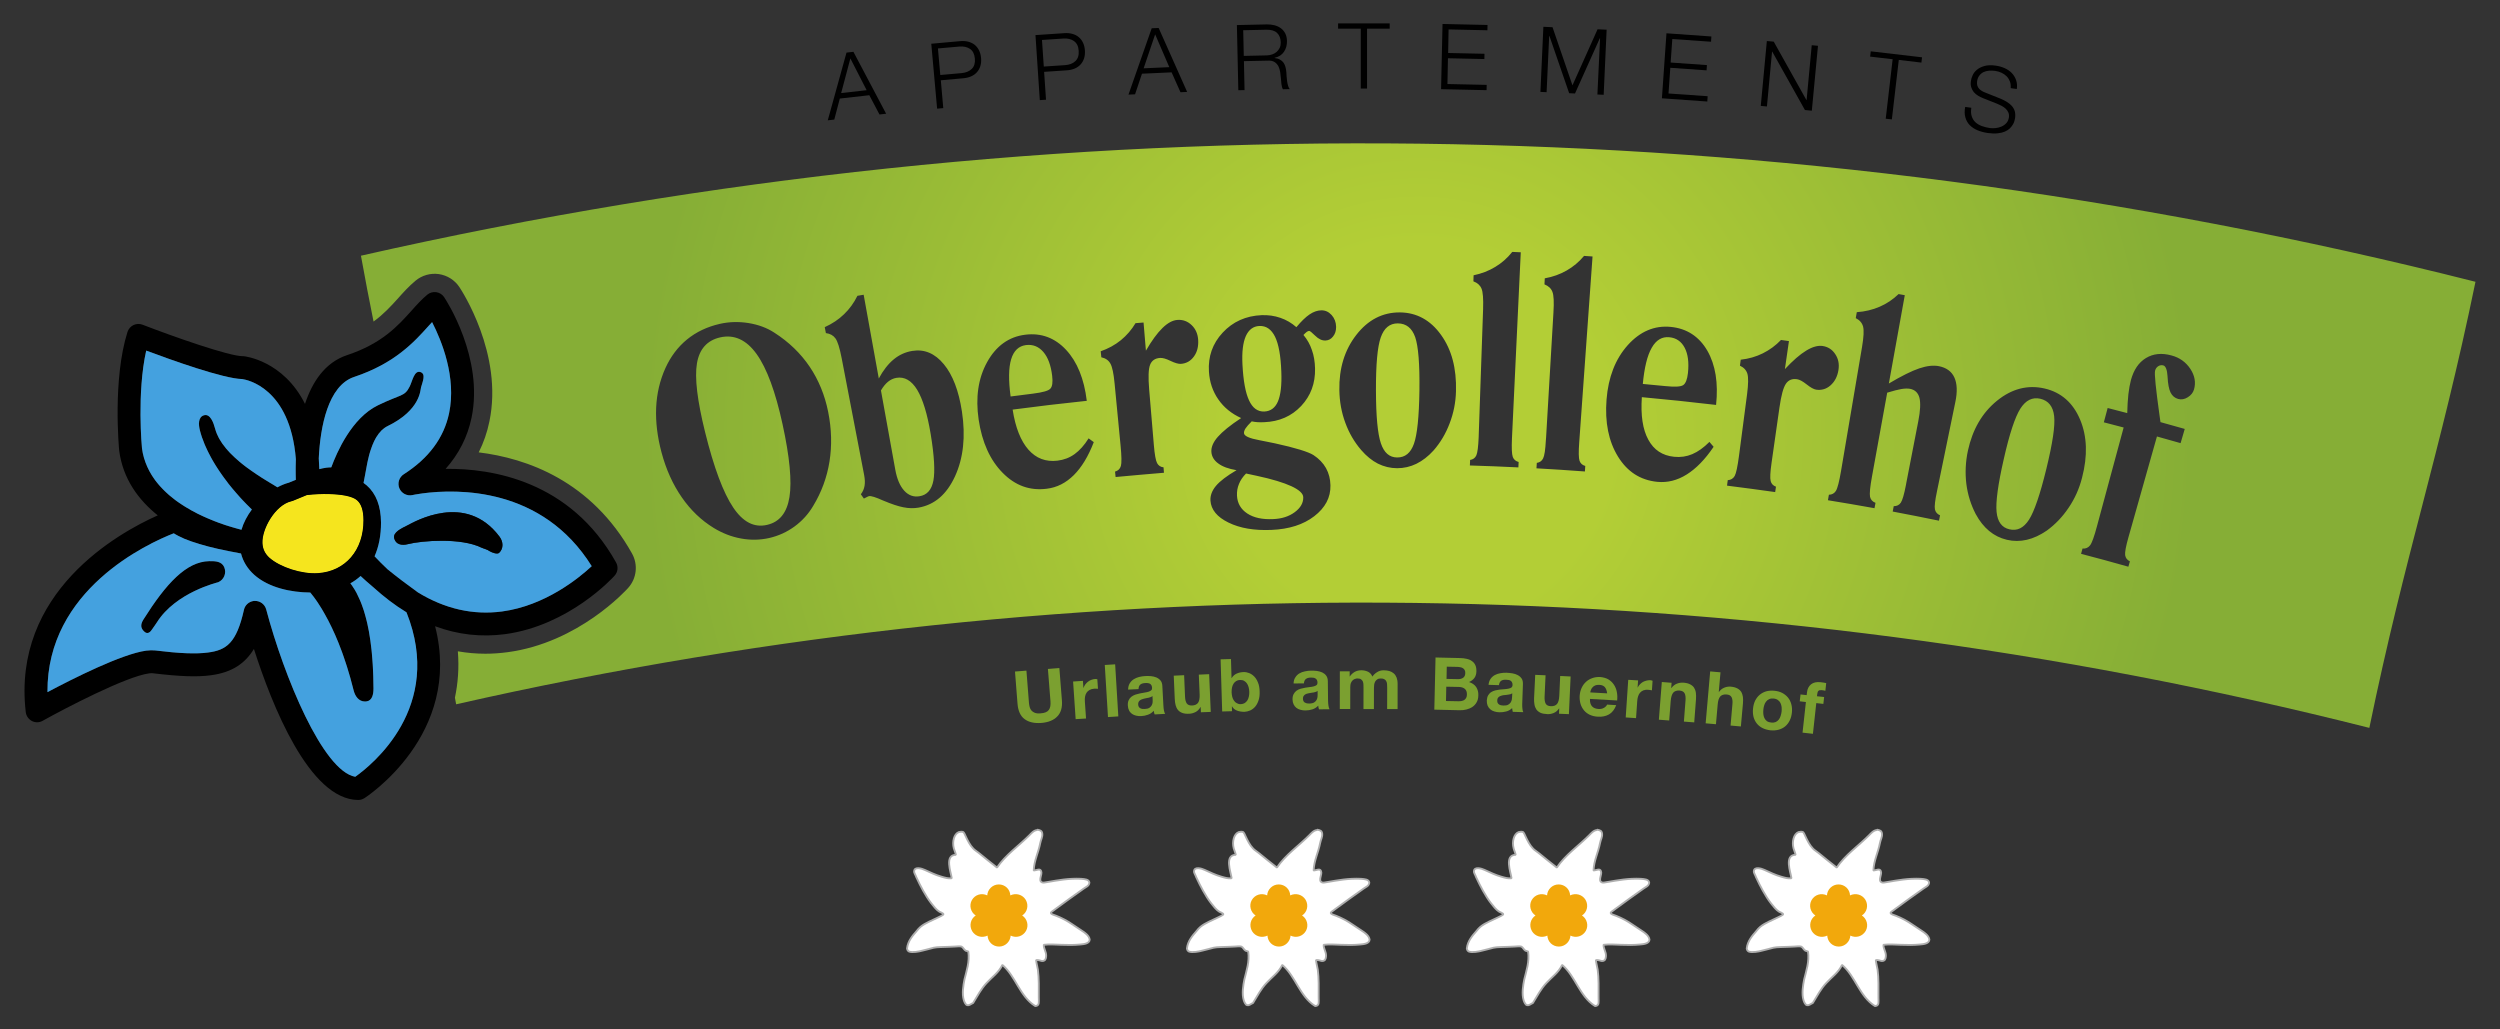 <?xml version="1.0" standalone="no"?>
<!DOCTYPE svg PUBLIC "-//W3C//DTD SVG 1.1//EN" "http://www.w3.org/Graphics/SVG/1.1/DTD/svg11.dtd">
<!--Generator: Xara Designer (www.xara.com), SVG filter version: 6.0.0.4-->
<svg stroke-width="0.501" stroke-linejoin="bevel" fill-rule="evenodd" xmlns:xlink="http://www.w3.org/1999/xlink" xmlns="http://www.w3.org/2000/svg" version="1.1" overflow="visible" width="382.5pt" height="157.5pt" viewBox="0 0 382.5 157.5">
 <rect x="0" y="0" width="382.5" height="157.5" fill="#333333" stroke="none"/>
 <defs>
  <radialGradient id="RadialGradient" gradientUnits="userSpaceOnUse" cx="0" cy="0" r="118.677" gradientTransform="translate(216.986 90.851) scale(1 0.999)">
   <stop offset="0" stop-color="#b3ce36"/>
   <stop offset="0.25" stop-color="#b3ce36"/>
   <stop offset="1" stop-color="#86ae36"/>
  </radialGradient>
  <radialGradient id="RadialGradient_1" gradientUnits="userSpaceOnUse" cx="0" cy="0" r="13.749" gradientTransform="translate(195.573 17.036) scale(1 1)">
   <stop offset="0" stop-color="#ffffff"/>
   <stop offset="1" stop-color="#ffffff"/>
  </radialGradient>
  <radialGradient id="RadialGradient_2" gradientUnits="userSpaceOnUse" cx="0" cy="0" r="13.75" gradientTransform="translate(238.396 17.036) scale(1 1)">
   <stop offset="0" stop-color="#ffffff"/>
   <stop offset="1" stop-color="#ffffff"/>
  </radialGradient>
  <radialGradient id="RadialGradient_3" gradientUnits="userSpaceOnUse" cx="0" cy="0" r="13.749" gradientTransform="translate(281.221 17.036) scale(1 1)">
   <stop offset="0" stop-color="#ffffff"/>
   <stop offset="1" stop-color="#ffffff"/>
  </radialGradient>
 </defs>
 <g id="Document" fill="none" stroke="black" font-family="Times New Roman" font-size="16" transform="scale(1 -1)">
  <g id="Spread" transform="translate(0 -157.5)">
   <g id="Layer 1">
    <g id="Group" fill-rule="nonzero" stroke-linejoin="miter" stroke="none" stroke-width="0.881" fill="#7ba030" stroke-miterlimit="79.84">
     <path d="M 161.758,47.877 C 161.203,47.299 160.387,46.978 159.328,46.89 C 158.248,46.812 157.395,47.001 156.761,47.478 C 156.129,47.943 155.773,48.722 155.683,49.812 L 155.293,54.754 L 157.043,54.893 L 157.431,49.95 C 157.453,49.731 157.486,49.529 157.54,49.318 C 157.595,49.108 157.686,48.935 157.816,48.786 C 157.947,48.638 158.124,48.52 158.348,48.431 C 158.566,48.358 158.85,48.318 159.21,48.358 C 159.836,48.403 160.254,48.57 160.467,48.877 C 160.688,49.169 160.769,49.609 160.722,50.21 L 160.331,55.151 L 162.082,55.289 L 162.472,50.347 C 162.56,49.274 162.32,48.442 161.758,47.877 Z" marker-start="none" marker-end="none"/>
     <path d="M 165.688,53.33 L 165.758,52.263 L 165.785,52.265 C 165.848,52.442 165.934,52.623 166.053,52.783 C 166.17,52.939 166.305,53.077 166.458,53.197 C 166.619,53.318 166.784,53.416 166.967,53.48 C 167.15,53.559 167.342,53.598 167.541,53.61 C 167.649,53.617 167.76,53.606 167.889,53.581 L 167.992,52.115 C 167.918,52.123 167.824,52.129 167.723,52.132 C 167.616,52.137 167.511,52.135 167.417,52.131 C 167.131,52.112 166.888,52.04 166.694,51.929 C 166.499,51.818 166.344,51.675 166.236,51.505 C 166.123,51.334 166.05,51.126 166.01,50.896 C 165.978,50.668 165.962,50.436 165.984,50.175 L 166.162,47.568 L 164.575,47.471 L 164.184,53.227 L 165.688,53.33 Z" marker-start="none" marker-end="none"/>
     <path d="M 170.618,55.858 L 171.103,47.89 L 169.521,47.79 L 169.031,55.758 L 170.618,55.858 Z" marker-start="none" marker-end="none"/>
     <path d="M 172.837,52.928 C 172.986,53.183 173.185,53.396 173.43,53.556 C 173.678,53.715 173.955,53.837 174.269,53.922 C 174.582,53.994 174.9,54.048 175.221,54.064 C 175.506,54.078 175.806,54.073 176.1,54.051 C 176.402,54.017 176.678,53.956 176.931,53.848 C 177.182,53.74 177.39,53.587 177.562,53.379 C 177.731,53.183 177.822,52.908 177.838,52.554 L 178,49.556 C 178.013,49.296 178.038,49.046 178.082,48.807 C 178.126,48.569 178.19,48.397 178.268,48.281 L 176.659,48.192 C 176.628,48.283 176.595,48.376 176.575,48.459 C 176.546,48.556 176.529,48.653 176.518,48.752 C 176.277,48.467 175.994,48.275 175.651,48.153 C 175.316,48.029 174.97,47.954 174.61,47.937 C 174.337,47.924 174.078,47.943 173.836,48.003 C 173.599,48.053 173.38,48.15 173.194,48.279 C 173.012,48.411 172.859,48.578 172.751,48.794 C 172.638,49.008 172.574,49.262 172.56,49.557 C 172.538,49.876 172.584,50.149 172.69,50.371 C 172.79,50.593 172.93,50.765 173.108,50.901 C 173.285,51.036 173.487,51.143 173.721,51.225 C 173.948,51.294 174.185,51.362 174.416,51.408 C 174.654,51.466 174.891,51.503 175.116,51.535 C 175.348,51.564 175.549,51.619 175.728,51.667 C 175.9,51.729 176.038,51.794 176.139,51.888 C 176.243,51.983 176.28,52.11 176.265,52.271 C 176.258,52.437 176.219,52.573 176.157,52.672 C 176.096,52.773 176.019,52.839 175.925,52.899 C 175.826,52.945 175.72,52.974 175.596,52.985 C 175.471,53.006 175.34,53.01 175.193,52.991 C 174.886,52.977 174.642,52.903 174.468,52.762 C 174.301,52.62 174.205,52.389 174.193,52.066 L 172.604,51.99 C 172.607,52.365 172.689,52.675 172.837,52.928 Z M 176.086,50.857 C 175.991,50.823 175.881,50.779 175.767,50.754 C 175.651,50.729 175.537,50.705 175.41,50.687 C 175.283,50.655 175.158,50.632 175.033,50.605 C 174.914,50.579 174.797,50.535 174.687,50.496 C 174.574,50.455 174.471,50.393 174.393,50.333 C 174.311,50.258 174.247,50.183 174.199,50.081 C 174.149,49.978 174.133,49.853 174.139,49.706 C 174.146,49.567 174.18,49.446 174.239,49.351 C 174.291,49.265 174.371,49.187 174.459,49.143 C 174.549,49.083 174.657,49.052 174.778,49.038 C 174.9,49.024 175.024,49.021 175.15,49.027 C 175.463,49.041 175.698,49.099 175.867,49.213 C 176.028,49.329 176.149,49.459 176.221,49.606 C 176.302,49.754 176.34,49.914 176.351,50.063 C 176.368,50.21 176.37,50.33 176.357,50.411 L 176.329,51.009 C 176.268,50.951 176.186,50.892 176.086,50.857 Z" marker-start="none" marker-end="none"/>
     <path d="M 183.739,48.522 L 183.702,49.321 L 183.67,49.32 C 183.483,48.971 183.232,48.719 182.918,48.559 C 182.602,48.401 182.278,48.309 181.943,48.295 C 181.515,48.278 181.168,48.317 180.896,48.42 C 180.614,48.525 180.396,48.67 180.229,48.877 C 180.066,49.068 179.946,49.313 179.872,49.601 C 179.797,49.889 179.748,50.219 179.736,50.579 L 179.584,54.123 L 181.173,54.195 L 181.309,50.924 C 181.326,50.458 181.418,50.102 181.576,49.872 C 181.738,49.653 182.005,49.545 182.386,49.559 C 182.813,49.575 183.121,49.717 183.306,49.98 C 183.489,50.246 183.569,50.668 183.545,51.261 L 183.418,54.28 L 185.001,54.353 L 185.245,48.578 L 183.739,48.522 Z" marker-start="none" marker-end="none"/>
     <path d="M 188.339,56.668 L 188.425,53.757 L 188.452,53.757 C 188.632,54.069 188.888,54.299 189.215,54.444 C 189.547,54.589 189.888,54.661 190.242,54.671 C 190.536,54.691 190.823,54.632 191.114,54.521 C 191.396,54.408 191.657,54.236 191.895,53.997 C 192.131,53.756 192.32,53.452 192.469,53.071 C 192.634,52.689 192.709,52.245 192.724,51.716 C 192.749,51.176 192.685,50.726 192.557,50.336 C 192.427,49.95 192.256,49.621 192.033,49.37 C 191.815,49.118 191.566,48.933 191.281,48.803 C 191.003,48.677 190.721,48.616 190.427,48.594 C 190.006,48.583 189.622,48.647 189.28,48.772 C 188.942,48.897 188.682,49.105 188.499,49.428 L 188.478,49.428 L 188.499,48.685 L 186.993,48.644 L 186.752,56.623 L 188.339,56.668 Z M 191.043,52.346 C 190.984,52.573 190.893,52.773 190.78,52.939 C 190.662,53.102 190.521,53.233 190.347,53.332 C 190.175,53.43 189.971,53.471 189.73,53.465 C 189.503,53.457 189.305,53.407 189.134,53.299 C 188.968,53.189 188.826,53.052 188.722,52.881 C 188.613,52.698 188.539,52.506 188.492,52.278 C 188.452,52.048 188.427,51.811 188.436,51.564 C 188.449,51.336 188.478,51.103 188.536,50.879 C 188.596,50.654 188.682,50.465 188.801,50.3 C 188.92,50.125 189.062,49.991 189.239,49.908 C 189.408,49.809 189.618,49.754 189.845,49.761 C 190.086,49.779 190.284,49.831 190.453,49.939 C 190.613,50.049 190.749,50.186 190.859,50.357 C 190.96,50.527 191.042,50.732 191.083,50.96 C 191.129,51.176 191.147,51.411 191.14,51.652 C 191.133,51.897 191.103,52.134 191.043,52.346 Z" marker-start="none" marker-end="none"/>
     <path d="M 198.183,53.854 C 198.34,54.105 198.538,54.309 198.79,54.46 C 199.042,54.61 199.337,54.722 199.646,54.78 C 199.958,54.855 200.283,54.888 200.596,54.891 C 200.897,54.896 201.188,54.879 201.484,54.846 C 201.791,54.799 202.061,54.73 202.31,54.613 C 202.548,54.497 202.755,54.338 202.911,54.122 C 203.068,53.92 203.155,53.626 203.158,53.286 L 203.193,50.272 C 203.196,50.011 203.224,49.761 203.254,49.534 C 203.282,49.295 203.345,49.108 203.415,48.988 L 201.811,48.971 C 201.77,49.061 201.747,49.158 201.73,49.241 C 201.711,49.337 201.698,49.435 201.69,49.535 C 201.44,49.273 201.147,49.079 200.801,48.969 C 200.454,48.857 200.114,48.807 199.753,48.802 C 199.479,48.8 199.221,48.827 198.981,48.897 C 198.742,48.955 198.526,49.058 198.349,49.198 C 198.174,49.335 198.02,49.521 197.926,49.728 C 197.82,49.947 197.759,50.203 197.756,50.496 C 197.753,50.831 197.814,51.1 197.93,51.306 C 198.042,51.524 198.188,51.691 198.365,51.821 C 198.538,51.949 198.751,52.049 198.989,52.121 C 199.224,52.182 199.463,52.243 199.69,52.279 C 199.93,52.315 200.168,52.343 200.401,52.381 C 200.636,52.403 200.831,52.436 201.017,52.49 C 201.19,52.534 201.329,52.594 201.437,52.684 C 201.542,52.777 201.586,52.902 201.575,53.063 C 201.575,53.229 201.546,53.365 201.484,53.466 C 201.432,53.57 201.351,53.638 201.252,53.701 C 201.169,53.751 201.058,53.796 200.935,53.812 C 200.812,53.828 200.679,53.832 200.539,53.832 C 200.218,53.829 199.985,53.753 199.8,53.617 C 199.626,53.48 199.523,53.266 199.499,52.945 L 197.916,52.927 C 197.933,53.301 198.011,53.606 198.183,53.854 Z M 201.341,51.655 C 201.238,51.624 201.127,51.599 201.024,51.563 C 200.906,51.542 200.784,51.524 200.659,51.508 C 200.531,51.494 200.406,51.477 200.279,51.442 C 200.158,51.42 200.039,51.392 199.925,51.358 C 199.808,51.308 199.704,51.262 199.628,51.203 C 199.538,51.133 199.477,51.048 199.42,50.96 C 199.373,50.86 199.352,50.735 199.352,50.588 C 199.355,50.449 199.379,50.329 199.427,50.23 C 199.488,50.13 199.553,50.063 199.646,50 C 199.74,49.95 199.836,49.916 199.958,49.884 C 200.077,49.866 200.201,49.858 200.327,49.859 C 200.648,49.864 200.892,49.925 201.057,50.02 C 201.224,50.13 201.349,50.258 201.434,50.402 C 201.506,50.558 201.562,50.705 201.578,50.853 C 201.593,51 201.6,51.12 201.598,51.212 L 201.592,51.799 C 201.531,51.741 201.443,51.686 201.341,51.655 Z" marker-start="none" marker-end="none"/>
     <path d="M 206.501,54.787 L 206.5,54.004 L 206.52,54.004 C 206.733,54.311 206.987,54.532 207.276,54.705 C 207.569,54.865 207.912,54.951 208.29,54.949 C 208.658,54.949 208.984,54.873 209.293,54.733 C 209.592,54.593 209.824,54.342 209.977,53.979 C 210.145,54.234 210.38,54.461 210.672,54.647 C 210.976,54.849 211.315,54.946 211.716,54.946 C 212.029,54.946 212.309,54.899 212.572,54.832 C 212.832,54.752 213.057,54.632 213.24,54.471 C 213.433,54.311 213.575,54.092 213.683,53.829 C 213.776,53.563 213.837,53.24 213.835,52.878 L 213.831,49.01 L 212.234,49.013 L 212.239,52.282 C 212.239,52.468 212.231,52.661 212.22,52.827 C 212.206,53.006 212.167,53.154 212.095,53.28 C 212.035,53.408 211.932,53.498 211.802,53.579 C 211.674,53.659 211.5,53.693 211.273,53.693 C 211.046,53.693 210.871,53.654 210.735,53.563 C 210.597,53.474 210.486,53.362 210.403,53.224 C 210.333,53.086 210.273,52.933 210.248,52.764 C 210.225,52.581 210.214,52.409 210.214,52.234 L 210.209,49.016 L 208.611,49.016 L 208.616,52.257 C 208.616,52.421 208.613,52.59 208.606,52.766 C 208.599,52.928 208.57,53.082 208.52,53.222 C 208.458,53.362 208.361,53.477 208.231,53.57 C 208.099,53.659 207.915,53.696 207.661,53.696 C 207.583,53.696 207.492,53.682 207.368,53.64 C 207.245,53.61 207.124,53.552 207.008,53.457 C 206.891,53.362 206.789,53.227 206.714,53.057 C 206.628,52.886 206.591,52.655 206.591,52.375 L 206.586,49.021 L 204.988,49.022 L 204.996,54.791 L 206.501,54.785 Z" marker-start="none" marker-end="none"/>
     <path d="M 223.391,56.817 C 223.772,56.809 224.108,56.77 224.427,56.692 C 224.734,56.626 225,56.509 225.223,56.341 C 225.446,56.185 225.611,55.986 225.73,55.73 C 225.849,55.475 225.897,55.154 225.889,54.779 C 225.881,54.378 225.78,54.053 225.597,53.79 C 225.402,53.526 225.13,53.308 224.766,53.149 C 225.257,52.985 225.62,52.728 225.856,52.381 C 226.093,52.018 226.207,51.592 226.183,51.092 C 226.176,50.691 226.097,50.339 225.925,50.053 C 225.766,49.753 225.546,49.529 225.279,49.34 C 225.011,49.163 224.711,49.033 224.365,48.947 C 224.033,48.86 223.679,48.827 223.318,48.835 L 219.451,48.925 L 219.637,56.905 L 223.391,56.817 Z M 223.121,50.208 C 223.288,50.203 223.449,50.216 223.604,50.244 C 223.77,50.271 223.909,50.332 224.03,50.399 C 224.152,50.48 224.24,50.587 224.319,50.718 C 224.398,50.851 224.434,51.017 224.438,51.231 C 224.446,51.638 224.335,51.929 224.105,52.116 C 223.886,52.292 223.575,52.392 223.196,52.398 L 221.282,52.436 L 221.236,50.246 L 223.121,50.208 Z M 223.086,53.591 C 223.405,53.587 223.665,53.66 223.862,53.803 C 224.072,53.947 224.18,54.189 224.188,54.516 C 224.191,54.708 224.165,54.86 224.093,54.981 C 224.035,55.104 223.942,55.189 223.83,55.264 C 223.72,55.339 223.592,55.384 223.448,55.411 C 223.305,55.436 223.157,55.464 223.002,55.467 L 221.355,55.5 L 221.319,53.626 L 223.086,53.591 Z" marker-start="none" marker-end="none"/>
     <path d="M 228.061,53.637 C 228.229,53.879 228.45,54.075 228.708,54.216 C 228.965,54.355 229.251,54.453 229.576,54.502 C 229.888,54.56 230.217,54.58 230.53,54.569 C 230.818,54.56 231.121,54.519 231.412,54.474 C 231.705,54.427 231.974,54.335 232.217,54.206 C 232.461,54.078 232.649,53.911 232.808,53.687 C 232.955,53.466 233.016,53.186 233.007,52.831 L 232.901,49.831 C 232.893,49.571 232.897,49.321 232.93,49.079 C 232.949,48.838 232.991,48.661 233.067,48.539 L 231.45,48.591 C 231.428,48.683 231.408,48.781 231.395,48.878 C 231.381,48.961 231.359,49.061 231.356,49.16 C 231.091,48.908 230.793,48.727 230.444,48.644 C 230.105,48.548 229.75,48.512 229.392,48.523 C 229.116,48.533 228.861,48.57 228.623,48.65 C 228.384,48.719 228.187,48.832 228.016,48.977 C 227.835,49.137 227.702,49.315 227.605,49.539 C 227.522,49.747 227.471,50.006 227.479,50.313 C 227.503,50.634 227.562,50.901 227.686,51.114 C 227.81,51.314 227.961,51.488 228.157,51.61 C 228.337,51.73 228.553,51.81 228.791,51.872 C 229.019,51.921 229.257,51.96 229.5,51.999 C 229.742,52.024 229.98,52.044 230.215,52.057 C 230.436,52.07 230.649,52.109 230.822,52.141 C 231.01,52.176 231.152,52.243 231.262,52.318 C 231.359,52.404 231.419,52.528 231.417,52.687 C 231.423,52.855 231.401,52.992 231.342,53.096 C 231.293,53.202 231.217,53.286 231.135,53.341 C 231.04,53.405 230.933,53.443 230.808,53.465 C 230.686,53.484 230.555,53.496 230.415,53.501 C 230.105,53.524 229.857,53.457 229.666,53.332 C 229.489,53.202 229.375,52.98 229.339,52.673 L 227.742,52.722 C 227.788,53.094 227.892,53.408 228.061,53.637 Z M 231.123,51.291 C 231.019,51.265 230.907,51.244 230.791,51.228 C 230.672,51.209 230.55,51.184 230.422,51.175 C 230.295,51.164 230.168,51.153 230.04,51.137 C 229.918,51.118 229.8,51.097 229.694,51.053 C 229.576,51.025 229.472,50.981 229.379,50.915 C 229.288,50.859 229.223,50.777 229.16,50.691 C 229.11,50.593 229.083,50.471 229.079,50.324 C 229.074,50.185 229.094,50.063 229.137,49.961 C 229.193,49.859 229.256,49.789 229.346,49.722 C 229.437,49.67 229.531,49.618 229.65,49.593 C 229.771,49.571 229.893,49.557 230.021,49.553 C 230.34,49.543 230.573,49.581 230.757,49.684 C 230.927,49.784 231.057,49.906 231.149,50.045 C 231.226,50.188 231.289,50.332 231.311,50.477 C 231.332,50.624 231.345,50.745 231.348,50.837 L 231.379,51.422 C 231.303,51.37 231.214,51.333 231.123,51.291 Z" marker-start="none" marker-end="none"/>
     <path d="M 238.53,48.298 L 238.563,49.099 L 238.533,49.101 C 238.311,48.781 238.042,48.547 237.721,48.414 C 237.388,48.281 237.064,48.214 236.726,48.242 C 236.303,48.259 235.954,48.323 235.688,48.447 C 235.422,48.572 235.211,48.749 235.065,48.954 C 234.92,49.169 234.819,49.423 234.772,49.717 C 234.716,50.009 234.702,50.343 234.716,50.702 L 234.888,54.247 L 236.471,54.181 L 236.322,50.912 C 236.303,50.446 236.356,50.085 236.491,49.84 C 236.629,49.596 236.887,49.468 237.269,49.453 C 237.71,49.434 238.021,49.55 238.233,49.8 C 238.43,50.047 238.547,50.463 238.572,51.043 L 238.71,54.075 L 240.306,53.998 L 240.042,48.236 L 238.53,48.298 Z" marker-start="none" marker-end="none"/>
     <path d="M 243.582,49.428 C 243.811,49.184 244.139,49.047 244.593,49.024 C 244.906,49.008 245.183,49.066 245.426,49.212 C 245.667,49.357 245.815,49.528 245.884,49.698 L 247.282,49.612 C 247.02,48.938 246.648,48.458 246.166,48.19 C 245.682,47.92 245.122,47.802 244.468,47.848 C 244.008,47.871 243.604,47.971 243.244,48.134 C 242.898,48.293 242.591,48.522 242.364,48.802 C 242.127,49.082 241.94,49.418 241.823,49.798 C 241.717,50.18 241.663,50.588 241.687,51.031 C 241.723,51.47 241.806,51.865 241.979,52.232 C 242.139,52.586 242.361,52.903 242.637,53.16 C 242.911,53.416 243.225,53.606 243.598,53.74 C 243.97,53.876 244.372,53.939 244.82,53.917 C 245.299,53.876 245.731,53.757 246.077,53.556 C 246.432,53.34 246.715,53.069 246.936,52.73 C 247.157,52.404 247.304,52.029 247.376,51.617 C 247.462,51.204 247.471,50.767 247.424,50.327 L 243.263,50.566 C 243.242,50.053 243.355,49.675 243.582,49.428 Z M 245.545,52.362 C 245.371,52.575 245.091,52.695 244.706,52.716 C 244.451,52.728 244.235,52.7 244.066,52.631 C 243.884,52.551 243.746,52.45 243.649,52.328 C 243.54,52.206 243.455,52.076 243.41,51.938 C 243.354,51.8 243.325,51.675 243.313,51.561 L 245.894,51.416 C 245.847,51.821 245.731,52.14 245.545,52.362 Z" marker-start="none" marker-end="none"/>
     <path d="M 250.628,53.399 L 250.551,52.318 L 250.572,52.317 C 250.662,52.498 250.775,52.655 250.911,52.797 C 251.047,52.941 251.199,53.061 251.365,53.161 C 251.545,53.249 251.72,53.327 251.919,53.368 C 252.102,53.423 252.304,53.438 252.497,53.427 C 252.603,53.419 252.719,53.396 252.844,53.343 L 252.744,51.876 C 252.664,51.893 252.584,51.91 252.478,51.927 C 252.373,51.944 252.268,51.955 252.184,51.958 C 251.882,51.991 251.634,51.949 251.432,51.874 C 251.221,51.786 251.054,51.664 250.921,51.508 C 250.788,51.352 250.683,51.154 250.623,50.943 C 250.548,50.721 250.512,50.48 250.496,50.221 L 250.315,47.624 L 248.734,47.732 L 249.119,53.487 L 250.629,53.399 Z" marker-start="none" marker-end="none"/>
     <path d="M 255.752,53.035 L 255.697,52.235 L 255.728,52.234 C 255.957,52.545 256.235,52.772 256.57,52.9 C 256.894,53.028 257.232,53.074 257.56,53.052 C 257.993,53.022 258.326,52.933 258.589,52.798 C 258.851,52.662 259.057,52.49 259.198,52.271 C 259.337,52.049 259.431,51.794 259.467,51.499 C 259.505,51.204 259.511,50.871 259.486,50.512 L 259.217,46.975 L 257.636,47.097 L 257.885,50.347 C 257.918,50.826 257.877,51.175 257.746,51.423 C 257.617,51.671 257.361,51.807 256.98,51.846 C 256.542,51.876 256.226,51.768 256.009,51.527 C 255.804,51.284 255.674,50.871 255.62,50.278 L 255.387,47.264 L 253.808,47.386 L 254.256,53.152 L 255.752,53.035 Z" marker-start="none" marker-end="none"/>
     <path d="M 263.236,54.635 L 262.971,51.642 L 263.003,51.639 C 263.234,51.951 263.51,52.174 263.842,52.299 C 264.159,52.425 264.477,52.468 264.773,52.446 C 265.192,52.412 265.54,52.32 265.8,52.182 C 266.061,52.044 266.264,51.869 266.402,51.649 C 266.54,51.427 266.616,51.169 266.665,50.874 C 266.699,50.579 266.701,50.247 266.673,49.886 L 266.354,46.352 L 264.776,46.491 L 265.059,49.739 C 265.109,50.217 265.058,50.58 264.931,50.829 C 264.801,51.078 264.549,51.217 264.169,51.247 C 263.743,51.281 263.425,51.176 263.206,50.95 C 262.987,50.709 262.854,50.299 262.807,49.706 L 262.541,46.693 L 260.964,46.832 L 261.658,54.774 L 263.236,54.635 Z" marker-start="none" marker-end="none"/>
     <path d="M 268.541,50.311 C 268.728,50.662 268.95,50.968 269.246,51.209 C 269.529,51.436 269.853,51.617 270.233,51.727 C 270.61,51.824 271.036,51.865 271.482,51.813 C 271.942,51.771 272.343,51.657 272.686,51.481 C 273.041,51.292 273.331,51.056 273.565,50.768 C 273.803,50.482 273.967,50.139 274.071,49.75 C 274.179,49.363 274.204,48.943 274.163,48.489 C 274.108,48.024 274.01,47.619 273.824,47.26 C 273.65,46.9 273.415,46.607 273.132,46.366 C 272.848,46.127 272.51,45.96 272.129,45.855 C 271.745,45.748 271.332,45.722 270.873,45.763 C 270.426,45.817 270.027,45.928 269.675,46.1 C 269.322,46.272 269.033,46.509 268.798,46.795 C 268.562,47.094 268.397,47.424 268.291,47.809 C 268.197,48.193 268.16,48.624 268.214,49.076 C 268.255,49.54 268.368,49.948 268.541,50.311 Z M 269.79,48.245 C 269.809,48.018 269.873,47.809 269.956,47.63 C 270.049,47.436 270.179,47.286 270.341,47.164 C 270.52,47.042 270.728,46.975 270.994,46.951 C 271.26,46.914 271.492,46.953 271.69,47.031 C 271.877,47.122 272.032,47.247 272.157,47.407 C 272.282,47.568 272.381,47.762 272.442,47.981 C 272.514,48.186 272.553,48.412 272.587,48.644 C 272.607,48.877 272.607,49.096 272.587,49.326 C 272.556,49.556 272.504,49.75 272.41,49.941 C 272.329,50.117 272.197,50.268 272.019,50.394 C 271.852,50.521 271.629,50.602 271.363,50.626 C 271.097,50.649 270.867,50.619 270.682,50.529 C 270.488,50.447 270.333,50.321 270.21,50.152 C 270.085,49.994 269.986,49.812 269.925,49.59 C 269.853,49.368 269.812,49.154 269.792,48.921 C 269.77,48.688 269.77,48.459 269.79,48.245 Z" marker-start="none" marker-end="none"/>
     <path d="M 275.362,50.199 L 275.481,51.25 L 276.42,51.145 L 276.476,51.597 C 276.528,52.109 276.738,52.507 277.084,52.795 C 277.44,53.083 277.941,53.196 278.586,53.118 C 278.725,53.105 278.865,53.086 279.004,53.063 C 279.142,53.039 279.278,53.017 279.409,52.985 L 279.281,51.808 C 279.104,51.86 278.918,51.888 278.711,51.907 C 278.494,51.927 278.336,51.897 278.231,51.805 C 278.123,51.724 278.065,51.552 278.041,51.312 L 277.994,50.975 L 279.091,50.856 L 278.974,49.803 L 277.891,49.925 L 277.378,45.228 L 275.789,45.407 L 276.303,50.091 L 275.362,50.199 Z" marker-start="none" marker-end="none"/>
    </g>
    <g id="Group_1" fill-rule="nonzero" stroke-linejoin="miter" stroke="none" stroke-width="0.881" fill="#000000" stroke-miterlimit="79.84">
     <path d="M 130.573,149.572 L 135.577,140.099 L 134.561,139.984 L 133.005,142.932 L 128.492,142.422 L 127.645,139.205 L 126.65,139.091 L 129.515,149.454 L 130.573,149.572 Z M 132.598,143.7 L 130.107,148.562 L 128.698,143.261 L 132.598,143.7 Z" marker-start="none" marker-end="none"/>
     <path d="M 146.895,151.204 C 147.341,151.246 147.756,151.216 148.124,151.127 C 148.498,151.03 148.825,150.875 149.111,150.656 C 149.39,150.43 149.613,150.151 149.787,149.805 C 149.959,149.468 150.061,149.075 150.103,148.631 C 150.146,148.185 150.11,147.781 150,147.414 C 149.897,147.054 149.721,146.735 149.482,146.467 C 149.249,146.194 148.951,145.981 148.604,145.826 C 148.249,145.665 147.853,145.57 147.405,145.527 L 143.945,145.216 L 144.32,140.958 L 143.378,140.875 L 142.485,150.808 L 146.895,151.204 Z M 147.127,146.314 C 147.784,146.374 148.302,146.593 148.682,146.959 C 149.061,147.331 149.218,147.858 149.155,148.546 C 149.092,149.235 148.842,149.723 148.408,150.021 C 147.97,150.315 147.418,150.436 146.76,150.375 L 143.505,150.087 L 143.865,146.025 L 147.127,146.314 Z" marker-start="none" marker-end="none"/>
     <path d="M 162.844,152.427 C 163.289,152.46 163.697,152.422 164.07,152.318 C 164.442,152.221 164.766,152.053 165.04,151.826 C 165.316,151.595 165.539,151.312 165.699,150.965 C 165.865,150.622 165.959,150.228 165.992,149.782 C 166.018,149.335 165.979,148.933 165.863,148.568 C 165.746,148.21 165.564,147.896 165.325,147.633 C 165.081,147.368 164.779,147.157 164.428,147.009 C 164.07,146.862 163.671,146.769 163.225,146.741 L 159.75,146.507 L 160.04,142.244 L 159.09,142.18 L 158.426,152.13 L 162.844,152.427 Z M 162.96,147.534 C 163.619,147.581 164.142,147.781 164.528,148.146 C 164.915,148.504 165.089,149.028 165.04,149.718 C 164.999,150.408 164.758,150.902 164.325,151.21 C 163.891,151.518 163.348,151.65 162.689,151.603 L 159.423,151.387 L 159.7,147.318 L 162.96,147.534 Z" marker-start="none" marker-end="none"/>
     <path d="M 177.274,153.219 L 181.633,143.438 L 180.612,143.389 L 179.257,146.43 L 174.722,146.225 L 173.665,143.071 L 172.657,143.023 L 176.21,153.175 L 177.274,153.219 Z M 178.903,147.225 L 176.739,152.244 L 174.977,147.049 L 178.903,147.225 Z" marker-start="none" marker-end="none"/>
     <path d="M 193.815,153.766 C 194.222,153.775 194.612,153.73 194.984,153.639 C 195.357,153.542 195.673,153.395 195.951,153.194 C 196.243,152.99 196.457,152.726 196.638,152.399 C 196.803,152.072 196.898,151.687 196.906,151.24 C 196.919,150.605 196.771,150.049 196.448,149.579 C 196.138,149.106 195.657,148.798 195.017,148.656 L 195.017,148.623 C 195.349,148.587 195.621,148.504 195.828,148.38 C 196.05,148.266 196.236,148.105 196.376,147.913 C 196.512,147.72 196.604,147.5 196.678,147.245 C 196.751,146.988 196.792,146.71 196.815,146.416 C 196.826,146.247 196.839,146.042 196.851,145.798 C 196.865,145.562 196.9,145.316 196.928,145.069 C 196.961,144.822 197.017,144.593 197.077,144.371 C 197.149,144.157 197.225,143.987 197.332,143.866 L 196.286,143.844 C 196.233,143.941 196.178,144.048 196.147,144.184 C 196.114,144.317 196.078,144.461 196.063,144.604 C 196.045,144.747 196.034,144.888 196.022,145.025 C 196.011,145.169 196,145.285 195.991,145.39 C 195.951,145.746 195.917,146.095 195.873,146.439 C 195.817,146.793 195.729,147.104 195.59,147.375 C 195.438,147.644 195.244,147.86 194.983,148.024 C 194.723,148.182 194.368,148.248 193.928,148.222 L 190.32,148.144 L 190.416,143.714 L 189.464,143.696 L 189.244,153.664 L 193.815,153.766 Z M 193.846,149.026 C 194.134,149.039 194.404,149.084 194.665,149.183 C 194.925,149.274 195.153,149.407 195.349,149.58 C 195.535,149.755 195.685,149.959 195.798,150.195 C 195.911,150.436 195.958,150.71 195.951,151.018 C 195.939,151.636 195.757,152.113 195.393,152.462 C 195.03,152.806 194.488,152.967 193.756,152.953 L 190.212,152.874 L 190.298,148.947 L 193.846,149.026 Z" marker-start="none" marker-end="none"/>
     <path d="M 212.622,153.921 L 212.622,153.114 L 209.156,153.114 L 209.156,143.951 L 208.196,143.951 L 208.196,153.114 L 204.727,153.114 L 204.727,153.921 L 212.622,153.921 Z" marker-start="none" marker-end="none"/>
     <path d="M 227.59,153.675 L 227.575,152.868 L 221.635,152.997 L 221.567,149.393 L 227.127,149.272 L 227.112,148.465 L 221.537,148.587 L 221.46,144.644 L 227.464,144.514 L 227.446,143.705 L 220.485,143.854 L 220.707,153.827 L 227.59,153.675 Z" marker-start="none" marker-end="none"/>
     <path d="M 237.536,153.338 L 240.587,144.443 L 244.427,153.02 L 245.814,152.956 L 245.362,142.996 L 244.402,143.042 L 244.812,151.648 L 244.773,151.65 L 240.976,143.197 L 240.081,143.24 L 237.062,152 L 237.025,152.003 L 236.63,143.395 L 235.685,143.441 L 236.137,153.402 L 237.536,153.338 Z" marker-start="none" marker-end="none"/>
     <path d="M 261.841,151.919 L 261.79,151.115 L 255.863,151.528 L 255.609,147.932 L 261.158,147.542 L 261.106,146.736 L 255.558,147.128 L 255.282,143.197 L 261.27,142.779 L 261.219,141.967 L 254.273,142.46 L 254.969,152.407 L 261.841,151.919 Z" marker-start="none" marker-end="none"/>
     <path d="M 271.38,151.129 L 276.385,142.185 L 276.409,142.181 L 277.196,150.581 L 278.151,150.494 L 277.21,140.564 L 276.155,140.666 L 271.15,149.605 L 271.125,149.607 L 270.34,141.207 L 269.398,141.299 L 270.327,151.223 L 271.38,151.129 Z" marker-start="none" marker-end="none"/>
     <path d="M 294.072,148.731 L 293.974,147.924 L 290.515,148.332 L 289.455,139.23 L 288.516,139.336 L 289.574,148.437 L 286.128,148.839 L 286.225,149.646 L 294.072,148.731 Z" marker-start="none" marker-end="none"/>
     <path d="M 301.675,139.707 C 301.794,139.339 301.979,139.042 302.24,138.795 C 302.503,138.551 302.832,138.357 303.218,138.216 C 303.603,138.074 304.016,137.969 304.464,137.905 C 304.722,137.874 305.018,137.87 305.328,137.902 C 305.636,137.936 305.945,138.011 306.228,138.138 C 306.511,138.263 306.76,138.435 306.976,138.668 C 307.178,138.893 307.308,139.191 307.366,139.554 C 307.4,139.829 307.375,140.079 307.273,140.297 C 307.176,140.517 307.039,140.711 306.863,140.875 C 306.675,141.044 306.48,141.185 306.25,141.307 C 306.02,141.429 305.802,141.529 305.577,141.62 L 303.444,142.465 C 303.17,142.574 302.904,142.704 302.647,142.857 C 302.39,143.004 302.182,143.186 301.998,143.397 C 301.825,143.606 301.692,143.855 301.602,144.145 C 301.509,144.426 301.494,144.762 301.556,145.149 C 301.586,145.391 301.675,145.663 301.811,145.975 C 301.949,146.288 302.154,146.564 302.458,146.816 C 302.747,147.068 303.131,147.262 303.605,147.398 C 304.067,147.534 304.653,147.559 305.342,147.459 C 305.835,147.392 306.284,147.264 306.719,147.071 C 307.14,146.88 307.503,146.632 307.798,146.333 C 308.089,146.026 308.312,145.667 308.458,145.258 C 308.6,144.85 308.646,144.385 308.571,143.883 L 307.633,144.013 C 307.665,144.395 307.629,144.734 307.513,145.041 C 307.398,145.336 307.239,145.599 307.017,145.826 C 306.793,146.047 306.53,146.23 306.233,146.369 C 305.93,146.51 305.596,146.607 305.243,146.658 C 304.927,146.697 304.603,146.707 304.298,146.682 C 303.993,146.655 303.705,146.577 303.469,146.463 C 303.221,146.341 303.007,146.162 302.836,145.931 C 302.656,145.704 302.542,145.401 302.495,145.038 C 302.467,144.805 302.478,144.6 302.526,144.417 C 302.589,144.234 302.667,144.077 302.791,143.938 C 302.913,143.794 303.057,143.682 303.235,143.58 C 303.401,143.478 303.578,143.394 303.782,143.32 L 306.107,142.393 C 306.452,142.247 306.758,142.092 307.045,141.914 C 307.347,141.736 307.583,141.532 307.796,141.305 C 308.009,141.072 308.159,140.805 308.256,140.498 C 308.342,140.2 308.358,139.84 308.308,139.436 C 308.294,139.324 308.264,139.18 308.209,138.997 C 308.165,138.814 308.076,138.626 307.96,138.43 C 307.841,138.233 307.69,138.042 307.505,137.852 C 307.306,137.662 307.057,137.504 306.758,137.373 C 306.458,137.242 306.089,137.148 305.663,137.106 C 305.223,137.054 304.718,137.068 304.142,137.148 C 303.553,137.234 303.024,137.375 302.542,137.576 C 302.071,137.778 301.675,138.042 301.354,138.368 C 301.049,138.692 300.824,139.084 300.697,139.55 C 300.567,140.009 300.559,140.541 300.673,141.143 L 301.611,141.013 C 301.537,140.503 301.553,140.073 301.675,139.707 Z" marker-start="none" marker-end="none"/>
    </g>
    <path d="M 158.068,97.277 C 156.924,97.136 155.772,96.986 154.623,96.838 C 154.288,99.331 154.312,101.23 154.706,102.531 C 155.097,103.834 155.86,104.565 156.979,104.704 C 158.038,104.834 158.919,104.476 159.638,103.644 C 160.35,102.813 160.791,101.594 160.982,99.991 C 161.098,99.021 161.009,98.371 160.71,98.042 C 160.415,97.704 159.534,97.462 158.068,97.277 Z M 140.328,97.862 C 139.453,99.29 138.392,99.899 137.142,99.688 C 136.677,99.606 136.256,99.411 135.869,99.095 C 135.484,98.779 135.12,98.335 134.785,97.764 C 135.509,93.736 136.237,89.706 136.971,85.678 C 137.229,84.225 137.691,83.146 138.35,82.419 C 139.007,81.704 139.787,81.422 140.691,81.576 C 141.838,81.763 142.543,82.559 142.81,83.972 C 143.076,85.384 142.94,87.764 142.397,91.072 C 141.884,94.169 141.193,96.434 140.328,97.862 Z M 115.761,103.331 C 114.196,105.514 112.32,106.372 110.17,105.876 C 108.18,105.419 106.997,104.082 106.631,101.892 C 106.263,99.695 106.687,96.198 107.874,91.399 C 109.224,85.948 110.663,82.104 112.17,79.87 C 113.669,77.626 115.391,76.737 117.35,77.193 C 119.267,77.624 120.403,79.04 120.788,81.452 C 121.172,83.85 120.828,87.571 119.729,92.602 C 118.646,97.557 117.334,101.142 115.761,103.331 Z M 312.167,96.492 C 310.954,96.77 309.934,96.264 309.111,94.973 C 308.298,93.684 307.445,91.116 306.577,87.261 C 305.694,83.392 305.328,80.698 305.477,79.181 C 305.625,77.673 306.273,76.783 307.431,76.517 C 308.633,76.227 309.621,76.72 310.438,77.986 C 311.247,79.251 312.134,81.835 313.087,85.743 C 314.041,89.663 314.457,92.361 314.283,93.841 C 314.124,95.308 313.421,96.196 312.167,96.492 Z M 189.259,81.646 C 189.325,80.485 189.851,79.583 190.837,78.934 C 191.821,78.286 193.136,78.003 194.77,78.076 C 196.114,78.125 197.214,78.483 198.102,79.142 C 198.988,79.8 199.42,80.565 199.398,81.428 C 199.365,82.552 196.991,83.689 192.247,84.71 C 191.558,84.851 191.018,84.965 190.646,85.053 C 190.159,84.563 189.793,84.036 189.564,83.454 C 189.323,82.888 189.228,82.281 189.259,81.646 Z M 378.749,114.387 C 373.292,87.914 367.967,72.608 362.51,46.135 C 266.58,70.404 166.273,71.646 69.79,49.743 C 69.727,50.092 69.665,50.405 69.602,50.751 C 70.065,52.936 70.259,55.301 70.05,57.851 C 71.444,57.605 72.857,57.48 74.274,57.48 C 75.383,57.48 76.518,57.563 77.637,57.71 C 88.555,59.162 95.824,67.233 96.108,67.548 C 97.411,68.987 97.651,71.109 96.699,72.814 C 90.473,83.942 80.589,87.387 73.244,88.288 C 73.986,89.761 74.529,91.328 74.871,92.98 C 77.056,103.359 70.546,113.184 70.273,113.597 C 69.563,114.654 68.433,115.371 67.143,115.565 C 65.865,115.746 64.572,115.374 63.598,114.571 C 62.553,113.705 61.662,112.71 60.883,111.834 C 59.802,110.637 58.687,109.416 57.152,108.302 C 56.507,111.498 55.864,114.834 55.224,118.377 C 161.871,142.576 272.74,141.21 378.749,114.387 Z M 126.707,94.502 C 126.194,97.049 125.255,99.351 123.878,101.394 C 122.502,103.431 120.702,105.172 118.477,106.6 C 117.356,107.335 116.04,107.825 114.525,108.072 C 113.016,108.313 111.541,108.271 110.112,107.944 C 108.18,107.499 106.509,106.703 105.11,105.56 C 103.717,104.416 102.617,102.96 101.809,101.182 C 100.956,99.293 100.488,97.271 100.391,95.114 C 100.299,92.96 100.573,90.682 101.208,88.3 C 101.906,85.675 102.947,83.379 104.307,81.418 C 105.67,79.443 107.307,77.881 109.22,76.711 C 110.55,75.904 111.935,75.369 113.395,75.106 C 114.849,74.842 116.283,74.868 117.699,75.186 C 119.106,75.514 120.391,76.09 121.562,76.947 C 122.731,77.803 123.687,78.854 124.421,80.102 C 125.689,82.198 126.521,84.447 126.911,86.88 C 127.299,89.315 127.238,91.846 126.707,94.502 Z M 147.174,94.551 C 146.69,97.701 145.778,100.116 144.41,101.77 C 143.045,103.431 141.424,104.118 139.564,103.808 C 138.524,103.637 137.577,103.21 136.738,102.516 C 135.897,101.826 135.134,100.85 134.456,99.592 C 133.681,103.864 132.911,108.134 132.14,112.405 C 131.82,112.349 131.503,112.292 131.183,112.241 C 130.659,111.163 129.974,110.224 129.139,109.422 C 128.31,108.613 127.319,107.959 126.185,107.446 C 126.244,107.146 126.299,106.841 126.36,106.536 C 127,106.456 127.49,106.187 127.823,105.729 C 128.155,105.275 128.471,104.269 128.772,102.714 C 129.914,96.761 131.061,90.8 132.21,84.843 C 132.335,84.194 132.357,83.64 132.277,83.166 C 132.201,82.708 132.011,82.267 131.708,81.874 C 131.867,81.652 132.019,81.444 132.174,81.219 C 132.393,81.335 132.559,81.425 132.686,81.48 C 132.813,81.547 132.914,81.582 132.986,81.594 C 133.274,81.641 133.993,81.428 135.118,80.917 C 135.129,80.92 135.141,80.914 135.162,80.901 C 136.392,80.385 137.403,80.041 138.215,79.886 C 139.021,79.72 139.793,79.705 140.528,79.831 C 142.99,80.262 144.832,81.845 146.112,84.612 C 147.39,87.391 147.76,90.692 147.174,94.551 Z M 167.349,89.852 C 167.086,90.043 166.823,90.244 166.558,90.432 C 165.904,89.383 165.184,88.582 164.419,88.028 C 163.646,87.465 162.771,87.138 161.797,87.019 C 160.001,86.805 158.525,87.369 157.349,88.702 C 156.174,90.033 155.36,92.075 154.933,94.831 C 158.708,95.33 162.494,95.779 166.278,96.174 C 165.871,99.528 164.824,102.131 163.106,103.978 C 161.394,105.815 159.295,106.594 156.861,106.289 C 154.356,105.982 152.402,104.576 151.027,102.092 C 149.656,99.611 149.241,96.681 149.732,93.309 C 150.249,89.819 151.484,87.105 153.407,85.158 C 155.331,83.202 157.559,82.395 160.143,82.722 C 161.707,82.907 163.079,83.606 164.289,84.804 C 165.492,85.998 166.511,87.681 167.349,89.852 Z M 183.32,105.503 C 183.259,106.428 182.927,107.179 182.317,107.762 C 181.705,108.347 180.982,108.612 180.148,108.552 C 179.418,108.504 178.653,108.091 177.859,107.316 C 177.06,106.542 176.215,105.383 175.324,103.847 C 175.208,105.28 175.085,106.72 174.963,108.156 C 174.549,108.124 174.142,108.088 173.734,108.055 C 173.139,107.05 172.391,106.189 171.494,105.45 C 170.598,104.724 169.569,104.16 168.407,103.756 C 168.441,103.447 168.469,103.145 168.504,102.836 C 169.145,102.699 169.605,102.375 169.886,101.876 C 170.175,101.374 170.388,100.363 170.533,98.83 C 170.839,95.677 171.147,92.528 171.444,89.368 C 171.61,87.692 171.623,86.637 171.494,86.206 C 171.366,85.76 171.07,85.477 170.601,85.344 C 170.632,85.068 170.657,84.792 170.688,84.516 C 173.152,84.743 175.618,84.968 178.086,85.169 C 178.066,85.447 178.046,85.722 178.019,86.001 C 177.562,86.044 177.233,86.268 177.03,86.653 C 176.827,87.041 176.659,87.965 176.537,89.433 C 176.302,92.262 176.061,95.084 175.822,97.915 C 175.667,99.789 175.709,101.045 175.963,101.687 C 176.213,102.328 176.72,102.685 177.479,102.735 C 177.863,102.769 178.393,102.621 179.088,102.283 C 179.775,101.954 180.307,101.804 180.67,101.829 C 181.503,101.885 182.163,102.261 182.666,102.949 C 183.17,103.637 183.384,104.493 183.32,105.503 Z M 204.425,107.496 C 204.412,108.2 204.182,108.799 203.742,109.297 C 203.288,109.793 202.766,110.032 202.155,110.019 C 201.573,110.01 200.967,109.802 200.373,109.402 C 199.762,108.99 199.096,108.341 198.346,107.442 C 197.62,108.083 196.807,108.562 195.9,108.871 C 194.989,109.184 194.039,109.319 193.034,109.281 C 190.618,109.179 188.624,108.282 187.067,106.605 C 185.513,104.928 184.819,102.935 184.968,100.643 C 185.063,99.035 185.549,97.62 186.403,96.39 C 187.254,95.159 188.42,94.208 189.895,93.536 C 188.214,92.433 187.032,91.461 186.328,90.661 C 185.624,89.861 185.3,89.096 185.34,88.372 C 185.387,87.662 185.741,87.063 186.391,86.592 C 187.043,86.104 187.974,85.761 189.19,85.561 C 187.696,84.687 186.647,83.887 186.034,83.152 C 185.43,82.422 185.154,81.676 185.2,80.903 C 185.295,79.511 186.222,78.389 187.971,77.541 C 189.724,76.681 191.909,76.312 194.535,76.423 C 197.219,76.536 199.393,77.222 201.075,78.513 C 202.759,79.809 203.603,81.378 203.558,83.254 C 203.539,84.222 203.309,85.103 202.878,85.877 C 202.446,86.651 201.808,87.315 200.956,87.878 C 200.175,88.364 198.225,88.982 195.087,89.664 C 194.61,89.761 194.256,89.842 194.017,89.883 C 193.693,89.961 193.238,90.043 192.684,90.149 C 191.133,90.437 190.347,90.793 190.33,91.231 C 190.311,91.44 190.399,91.685 190.571,91.96 C 190.752,92.233 191.065,92.592 191.513,93.032 C 191.774,92.972 192.054,92.936 192.361,92.91 C 192.655,92.886 193.015,92.886 193.432,92.905 C 195.732,93.001 197.598,93.816 199.075,95.378 C 200.539,96.941 201.252,98.845 201.202,101.116 C 201.18,102.148 201.025,103.098 200.719,103.95 C 200.431,104.806 200.003,105.571 199.427,106.248 C 199.62,106.453 199.781,106.606 199.923,106.713 C 200.067,106.822 200.196,106.871 200.312,106.871 C 200.416,106.872 200.722,106.631 201.23,106.131 C 201.739,105.632 202.252,105.386 202.773,105.4 C 203.249,105.41 203.64,105.613 203.95,106.01 C 204.279,106.411 204.431,106.907 204.425,107.496 Z M 222.765,97.648 C 222.862,101.121 222.111,104.002 220.474,106.268 C 218.853,108.535 216.729,109.686 214.161,109.702 C 211.535,109.714 209.303,108.565 207.511,106.254 C 205.716,103.944 204.863,101.127 204.922,97.823 C 204.947,96.059 205.249,94.388 205.833,92.818 C 206.404,91.247 207.223,89.853 208.259,88.647 C 209.059,87.718 209.909,87.033 210.816,86.565 C 211.744,86.107 212.71,85.869 213.752,85.865 C 214.784,85.861 215.773,86.088 216.702,86.537 C 217.637,86.999 218.518,87.676 219.335,88.58 C 220.371,89.766 221.199,91.147 221.789,92.711 C 222.391,94.277 222.726,95.923 222.765,97.648 Z M 231.329,90.41 C 231.782,99.913 232.223,109.408 232.677,118.901 C 232.234,118.92 231.807,118.935 231.376,118.959 C 230.636,118.025 229.766,117.257 228.766,116.658 C 227.78,116.057 226.669,115.633 225.459,115.38 C 225.446,115.069 225.44,114.767 225.431,114.454 C 226.038,114.232 226.449,113.866 226.669,113.348 C 226.891,112.833 226.963,111.778 226.914,110.202 C 226.687,103.806 226.473,97.405 226.248,91.009 C 226.243,90.881 226.24,90.753 226.237,90.623 C 226.177,89.162 226.058,88.22 225.877,87.825 C 225.698,87.43 225.371,87.193 224.928,87.127 C 224.92,86.85 224.899,86.559 224.891,86.282 C 227.373,86.213 229.843,86.109 232.312,85.987 C 232.326,86.265 232.337,86.542 232.35,86.819 C 231.91,86.931 231.6,87.191 231.455,87.595 C 231.306,88.017 231.267,88.951 231.329,90.41 Z M 241.621,89.819 C 242.294,99.293 242.969,108.776 243.659,118.26 C 243.216,118.286 242.792,118.321 242.361,118.347 C 241.602,117.434 240.713,116.694 239.701,116.114 C 238.69,115.536 237.579,115.133 236.35,114.917 C 236.334,114.604 236.319,114.296 236.303,113.991 C 236.906,113.752 237.32,113.373 237.518,112.851 C 237.726,112.331 237.774,111.282 237.677,109.702 C 237.297,103.31 236.929,96.919 236.55,90.529 C 236.542,90.399 236.524,90.271 236.517,90.141 C 236.439,88.685 236.3,87.757 236.096,87.366 C 235.909,86.975 235.578,86.745 235.131,86.678 C 235.103,86.401 235.09,86.124 235.078,85.846 C 237.544,85.707 240.012,85.553 242.491,85.364 C 242.512,85.641 242.529,85.919 242.546,86.209 C 242.111,86.329 241.809,86.594 241.67,87.002 C 241.529,87.413 241.512,88.347 241.621,89.819 Z M 261.219,103.85 C 259.956,106.021 258.084,107.24 255.642,107.484 C 253.141,107.734 250.922,106.791 249.027,104.671 C 247.147,102.558 246.075,99.791 245.803,96.395 C 245.523,92.871 246.124,89.958 247.556,87.637 C 248.989,85.316 250.974,84.038 253.562,83.778 C 255.12,83.626 256.62,83.998 258.062,84.901 C 259.506,85.804 260.879,87.207 262.183,89.139 C 261.964,89.386 261.76,89.638 261.541,89.889 C 260.663,89.006 259.798,88.391 258.92,88.015 C 258.035,87.643 257.115,87.509 256.134,87.613 C 254.339,87.796 253.029,88.668 252.19,90.23 C 251.334,91.787 251.014,93.952 251.202,96.733 C 254.987,96.389 258.782,95.991 262.56,95.546 C 262.917,98.902 262.469,101.673 261.219,103.85 Z M 280.063,98.533 C 280.707,99.1 281.123,99.879 281.283,100.886 C 281.427,101.796 281.273,102.6 280.8,103.307 C 280.343,104.013 279.699,104.435 278.865,104.563 C 278.148,104.668 277.301,104.44 276.356,103.859 C 275.396,103.281 274.315,102.334 273.09,101.027 C 273.302,102.456 273.51,103.884 273.708,105.314 C 273.302,105.374 272.897,105.428 272.492,105.486 C 271.687,104.642 270.754,103.96 269.72,103.443 C 268.684,102.929 267.562,102.603 266.332,102.467 C 266.296,102.159 266.26,101.857 266.211,101.551 C 266.811,101.274 267.189,100.856 267.354,100.309 C 267.513,99.755 267.498,98.719 267.305,97.199 C 266.884,94.055 266.476,90.911 266.069,87.773 C 265.845,86.104 265.63,85.073 265.405,84.673 C 265.177,84.277 264.82,84.061 264.346,84.034 C 264.299,83.759 264.269,83.484 264.236,83.196 C 266.695,82.891 269.149,82.555 271.603,82.212 C 271.639,82.487 271.689,82.764 271.723,83.038 C 271.298,83.188 271.011,83.482 270.913,83.9 C 270.798,84.319 270.841,85.255 271.052,86.714 C 271.452,89.514 271.853,92.328 272.255,95.139 C 272.52,97.005 272.853,98.214 273.243,98.787 C 273.633,99.356 274.198,99.591 274.953,99.477 C 275.332,99.423 275.825,99.159 276.417,98.687 C 277.024,98.205 277.509,97.94 277.86,97.884 C 278.694,97.759 279.433,97.978 280.063,98.533 Z M 299.021,99.742 C 298.598,100.668 297.802,101.249 296.639,101.479 C 295.797,101.637 294.811,101.529 293.653,101.141 C 292.496,100.75 290.94,99.982 288.995,98.824 C 289.806,103.329 290.62,107.828 291.432,112.336 C 291.117,112.392 290.806,112.449 290.483,112.507 C 289.62,111.677 288.662,111.033 287.588,110.57 C 286.5,110.099 285.338,109.824 284.09,109.738 C 284.034,109.434 283.987,109.128 283.931,108.826 C 284.53,108.524 284.902,108.091 285.051,107.539 C 285.2,106.98 285.15,105.938 284.89,104.405 C 283.827,98.089 282.749,91.784 281.683,85.467 C 281.403,83.808 281.14,82.785 280.893,82.392 C 280.647,82.006 280.284,81.813 279.821,81.804 C 279.766,81.514 279.725,81.241 279.674,80.964 C 282.056,80.578 284.424,80.172 286.799,79.745 C 286.846,80.021 286.892,80.293 286.953,80.568 C 286.491,80.734 286.219,81.048 286.115,81.491 C 286.025,81.949 286.115,82.997 286.425,84.657 C 287.197,88.913 287.97,93.163 288.742,97.421 C 289.666,97.704 290.391,97.89 290.915,97.98 C 291.457,98.066 291.886,98.073 292.228,98.011 C 292.981,97.872 293.471,97.412 293.675,96.634 C 293.869,95.858 293.815,94.663 293.498,93.054 C 292.897,89.938 292.286,86.8 291.678,83.679 C 291.656,83.551 291.634,83.424 291.61,83.299 C 291.333,81.86 291.072,80.958 290.823,80.592 C 290.579,80.229 290.217,80.052 289.74,80.054 C 289.692,79.781 289.643,79.508 289.584,79.232 C 291.941,78.782 294.308,78.325 296.662,77.835 C 296.714,78.111 296.78,78.381 296.828,78.655 C 296.398,78.843 296.136,79.14 296.044,79.564 C 295.952,80.002 296.06,80.929 296.366,82.367 C 297.299,86.902 298.232,91.441 299.165,95.985 C 299.498,97.557 299.442,98.816 299.021,99.742 Z M 316.485,79.795 C 317.437,81.192 318.124,82.724 318.551,84.396 C 319.429,87.76 319.337,90.734 318.255,93.303 C 317.172,95.876 315.354,97.473 312.834,98.058 C 310.255,98.657 307.804,98.028 305.536,96.182 C 303.256,94.327 301.791,91.776 301.09,88.544 C 300.719,86.805 300.652,85.112 300.853,83.448 C 301.068,81.787 301.551,80.263 302.284,78.851 C 302.869,77.77 303.55,76.917 304.339,76.262 C 305.129,75.606 306.031,75.153 307.054,74.913 C 308.067,74.674 309.082,74.676 310.104,74.912 C 311.128,75.151 312.141,75.625 313.155,76.317 C 314.429,77.241 315.548,78.402 316.485,79.795 Z M 335.136,101.045 C 334.449,102.086 333.494,102.779 332.253,103.113 C 330.754,103.529 329.444,103.396 328.328,102.716 C 327.207,102.037 326.458,100.908 326.03,99.342 C 325.864,98.715 325.738,97.989 325.641,97.168 C 325.556,96.342 325.489,95.38 325.467,94.296 C 324.464,94.559 323.461,94.82 322.471,95.076 C 322.273,94.34 322.09,93.614 321.888,92.885 C 322.899,92.622 323.91,92.359 324.918,92.093 C 323.558,87.072 322.213,82.065 320.853,77.046 C 320.423,75.417 320.06,74.416 319.78,74.064 C 319.496,73.698 319.113,73.524 318.625,73.57 C 318.546,73.304 318.482,73.033 318.402,72.763 C 320.825,72.132 323.241,71.477 325.639,70.793 C 325.722,71.059 325.793,71.327 325.874,71.61 C 325.453,71.812 325.21,72.14 325.148,72.567 C 325.093,72.996 325.262,73.931 325.661,75.33 C 327.118,80.46 328.566,85.591 330.012,90.72 C 331.215,90.381 332.43,90.036 333.63,89.699 C 333.848,90.415 334.051,91.147 334.267,91.874 C 333.025,92.22 331.796,92.574 330.552,92.915 C 330.516,93.166 330.469,93.534 330.397,94.011 C 329.841,98.058 329.599,100.318 329.729,100.789 C 329.805,101.094 329.974,101.319 330.217,101.476 C 330.447,101.624 330.705,101.665 330.996,101.59 C 331.352,101.485 331.569,100.925 331.635,99.916 C 331.64,99.883 331.638,99.863 331.636,99.852 C 331.694,98.757 331.846,97.953 332.097,97.443 C 332.348,96.941 332.733,96.606 333.261,96.458 C 333.741,96.325 334.231,96.407 334.712,96.709 C 335.213,97.011 335.54,97.413 335.687,97.925 C 335.984,98.971 335.807,100.011 335.136,101.045 Z M 255.414,105.902 C 254.29,106.017 253.387,105.478 252.714,104.288 C 252.029,103.104 251.586,101.255 251.349,98.757 C 252.503,98.647 253.656,98.536 254.808,98.427 C 256.267,98.275 257.179,98.328 257.544,98.588 C 257.912,98.846 258.15,99.464 258.256,100.432 C 258.427,102.028 258.265,103.317 257.76,104.285 C 257.253,105.256 256.469,105.802 255.414,105.902 Z M 213.865,108.022 C 212.622,108.028 211.757,107.307 211.254,105.871 C 210.751,104.438 210.509,101.742 210.52,97.792 C 210.528,93.82 210.782,91.125 211.272,89.683 C 211.76,88.227 212.585,87.512 213.763,87.507 C 214.987,87.499 215.834,88.194 216.336,89.608 C 216.835,91.016 217.114,93.733 217.173,97.754 C 217.224,101.793 217.003,104.512 216.526,105.912 C 216.036,107.307 215.148,108.014 213.865,108.022 Z M 195.089,105.968 C 194.524,107.116 193.724,107.673 192.679,107.625 C 191.749,107.584 191.059,107.065 190.611,106.078 C 190.172,105.086 190.001,103.644 190.095,101.765 C 190.222,99.251 190.555,97.416 191.104,96.24 C 191.644,95.065 192.424,94.499 193.436,94.537 C 194.399,94.58 195.1,95.09 195.519,96.068 C 195.94,97.046 196.125,98.579 196.041,100.659 C 195.953,103.057 195.64,104.832 195.089,105.968 Z" stroke="none" stroke-width="0.881" fill-rule="nonzero" stroke-linejoin="miter" marker-start="none" marker-end="none" stroke-miterlimit="79.84" fill="url(#RadialGradient)"/>
    <g id="Group_2" fill-rule="nonzero" stroke-linejoin="miter" stroke="none" stroke-width="0.881" stroke-miterlimit="79.84">
     <path d="M 54.626,80.958 C 53.402,82.024 49.389,82.06 46.943,81.751 L 44.802,80.868 C 44.713,80.837 44.625,80.812 44.539,80.792 C 42.121,80.213 40.059,76.573 40.157,74.402 C 40.199,73.506 40.548,72.781 41.224,72.168 C 42.869,70.709 46.211,69.639 48.637,69.808 C 52.873,70.085 55.624,73.359 55.609,77.898 C 55.604,79.384 55.283,80.385 54.626,80.958 Z" fill="#fbf315" marker-start="none" marker-end="none"/>
     <path d="M 54.626,80.958 C 53.402,82.024 49.389,82.06 46.943,81.751 L 44.802,80.868 C 44.713,80.837 44.625,80.812 44.539,80.792 C 42.121,80.213 40.059,76.573 40.157,74.402 C 40.199,73.506 40.548,72.781 41.224,72.168 C 42.869,70.709 46.211,69.639 48.637,69.808 C 52.873,70.085 55.624,73.359 55.609,77.898 C 55.604,79.384 55.283,80.385 54.626,80.958 Z" fill="#f5e51e" marker-start="none" marker-end="none"/>
     <path d="M 32.011,71.643 C 28.515,71.575 25.432,68.25 21.94,62.705 C 21.425,61.877 21.536,61.322 22.142,60.81 C 22.469,60.54 22.856,60.609 23.183,61.095 C 23.682,61.808 23.716,61.833 24.009,62.284 C 26.901,66.881 33.288,68.381 33.384,68.419 C 34.277,68.799 34.687,69.83 34.304,70.723 C 33.924,71.611 32.972,71.657 32.011,71.643 Z" fill="#000000" marker-start="none" marker-end="none"/>
     <path d="M 94.259,71.442 C 87.243,83.998 75.163,85.857 68.179,85.763 C 70.198,88.031 71.522,90.632 72.139,93.554 C 74.072,102.736 68.203,111.665 67.951,112.036 C 67.677,112.452 67.24,112.724 66.752,112.797 C 66.257,112.866 65.757,112.73 65.375,112.413 C 64.523,111.709 63.76,110.866 62.963,109.966 C 60.841,107.609 58.44,104.936 53.078,103.157 C 49.712,102.029 47.771,99.051 46.663,95.704 C 43.328,102.372 37.395,102.991 37.312,102.998 C 37.256,102.998 37.201,103.009 37.144,103.005 C 35.107,102.985 26.657,105.948 21.81,107.82 C 21.361,107.997 20.855,107.969 20.417,107.764 C 19.987,107.556 19.658,107.174 19.506,106.713 C 17.22,99.484 18.192,89.013 18.24,88.524 C 18.819,84.207 21.201,81 24.136,78.649 C 18.057,75.94 1.821,66.911 3.94,48.548 C 4.011,47.957 4.366,47.461 4.889,47.181 C 5.408,46.915 6.034,46.925 6.538,47.224 C 9.861,49.074 19.251,53.997 22.832,54.477 C 23.147,54.514 23.294,54.502 23.327,54.497 C 27.488,53.997 30.164,53.895 32.29,54.189 C 35.565,54.622 37.54,56.052 38.85,58.214 C 41.569,49.709 47.323,35.124 54.812,35.105 C 54.889,35.107 54.969,35.113 55.045,35.123 C 55.296,35.151 55.535,35.245 55.747,35.375 C 55.912,35.479 70.838,45.087 66.57,61.685 C 70.028,60.396 73.607,59.992 77.268,60.473 C 87.069,61.791 93.76,69.105 94.037,69.428 C 94.538,69.98 94.625,70.79 94.259,71.442 Z M 48.762,81.895 C 48.765,81.893 48.771,81.893 48.777,81.893 C 49.284,81.912 49.807,81.929 50.325,81.904 C 50.335,81.907 50.347,81.906 50.355,81.906 C 52.158,81.862 53.895,81.597 54.626,80.958 C 55.283,80.387 55.604,79.384 55.609,77.898 C 55.624,73.36 52.873,70.086 48.637,69.808 C 46.211,69.639 42.869,70.707 41.224,72.168 C 40.548,72.781 40.199,73.506 40.157,74.402 C 40.059,76.573 42.121,80.213 44.539,80.792 C 44.625,80.811 44.713,80.837 44.802,80.868 L 46.943,81.751 C 47.483,81.824 48.111,81.868 48.762,81.895 Z M 21.726,88.923 C 21.708,89.004 20.927,97.412 22.372,103.863 C 26.258,102.405 34.21,99.559 37.058,99.505 C 37.692,99.419 44.384,98.249 45.27,87.257 C 45.217,85.973 45.229,84.879 45.262,84.089 L 44.168,83.647 C 43.6,83.499 43.021,83.257 42.445,82.943 C 39.911,84.487 34.006,87.771 32.913,91.921 C 32.665,92.852 32.168,94.213 31.239,93.972 C 30.3,93.725 30.349,92.547 30.596,91.616 C 31.977,86.357 36.504,81.485 38.537,79.551 C 37.824,78.594 37.263,77.541 36.944,76.446 C 32.825,77.491 22.799,80.856 21.726,88.923 Z M 54.351,38.652 C 49.402,39.548 43.461,53.948 40.725,64.261 C 40.514,65.04 39.799,65.577 38.996,65.559 C 38.929,65.563 38.864,65.558 38.797,65.552 C 38.079,65.448 37.478,64.918 37.32,64.191 C 36.182,59.118 34.647,58.029 31.825,57.665 C 30.033,57.424 27.549,57.51 23.752,57.981 C 23.347,58.023 22.893,58.014 22.361,57.951 C 18.655,57.449 11.187,53.69 7.263,51.603 C 7.131,67.278 22.591,74.346 26.582,75.905 C 28.346,74.76 31.801,73.729 36.875,72.819 C 37.201,71.564 37.883,70.468 38.886,69.565 C 41.121,67.562 44.585,66.859 47.472,66.844 C 48.389,65.76 51.768,61.338 54.095,51.915 C 54.322,50.978 54.881,50.172 55.848,50.171 C 55.925,50.175 56,50.177 56.077,50.188 C 56.941,50.305 57.143,51.253 57.143,52.143 C 57.122,61.635 55.261,66.124 53.609,68.25 C 54.18,68.566 54.701,68.946 55.167,69.371 C 55.747,68.824 56.394,68.256 57.093,67.673 C 58.739,66.182 60.412,64.899 62.124,63.859 C 62.148,63.831 62.179,63.812 62.201,63.797 C 67.99,49.293 56.85,40.419 54.351,38.652 Z M 76.803,63.944 C 72.394,63.363 68.093,64.331 63.955,66.855 C 62.339,68.011 60.661,69.287 59.296,70.399 C 58.631,71.017 57.97,71.683 57.31,72.386 C 57.955,73.851 58.301,75.578 58.294,77.557 C 58.277,80.057 57.549,81.97 56.116,83.23 C 55.963,83.367 55.795,83.495 55.621,83.615 C 56.111,85.714 56.44,90.914 59.346,92.331 C 64.334,94.774 64.312,97.856 64.414,98.219 C 64.667,99.143 65.212,100.307 64.301,100.584 C 63.382,100.856 63.109,99.239 62.695,98.386 C 61.896,96.767 61.364,97.221 57.805,95.48 C 53.817,93.536 51.532,88.302 50.687,85.998 C 50.103,85.996 49.486,85.901 48.857,85.721 C 48.837,86.284 48.812,86.844 48.771,87.374 C 48.997,92.2 50.195,98.507 54.183,99.83 C 60.431,101.912 63.401,105.216 65.569,107.629 C 65.752,107.834 65.933,108.031 66.109,108.219 C 67.56,105.399 69.868,99.782 68.71,94.277 C 67.921,90.513 65.591,87.377 61.785,84.946 C 61.058,84.483 60.78,83.571 61.105,82.789 C 61.436,82.009 62.276,81.572 63.115,81.757 C 63.12,81.76 63.669,81.884 64.598,82.009 C 69.96,82.73 82.975,83.013 90.534,70.881 C 88.539,69.026 83.398,64.829 76.803,63.944 Z" fill="#000000" marker-start="none" marker-end="none"/>
     <g id="Group_3" fill="#44a1df">
      <path d="M 64.597,82.006 C 63.667,81.881 63.118,81.757 63.113,81.754 C 62.276,81.571 61.436,82.006 61.104,82.786 C 60.778,83.57 61.057,84.48 61.783,84.945 C 65.591,87.376 67.92,90.512 68.71,94.275 C 69.868,99.778 67.558,105.397 66.109,108.216 C 65.932,108.028 65.75,107.831 65.567,107.628 C 63.401,105.213 60.429,101.909 54.183,99.828 C 50.194,98.505 48.997,92.197 48.771,87.373 C 48.812,86.841 48.837,86.281 48.856,85.719 C 49.151,85.811 49.45,85.866 49.735,85.91 L 49.737,85.908 C 49.79,85.919 49.843,85.932 49.898,85.941 C 50.139,85.973 50.383,85.987 50.624,85.991 C 50.641,85.985 50.668,85.993 50.687,85.996 C 51.532,88.3 53.815,93.534 57.805,95.48 C 61.364,97.219 61.894,96.766 62.694,98.385 C 63.109,99.237 63.381,100.855 64.301,100.582 C 65.212,100.307 64.667,99.142 64.414,98.217 C 64.312,97.854 64.332,94.771 59.345,92.331 C 59.155,92.236 58.978,92.139 58.816,92.017 C 58.762,91.97 58.715,91.929 58.664,91.893 C 58.559,91.798 58.445,91.705 58.341,91.616 C 58.293,91.554 58.244,91.496 58.191,91.433 C 58.104,91.33 58.01,91.244 57.93,91.139 C 57.88,91.064 57.837,91 57.789,90.925 C 57.714,90.814 57.634,90.717 57.562,90.598 C 57.526,90.521 57.482,90.454 57.44,90.376 C 57.373,90.252 57.304,90.129 57.246,90.004 C 57.211,89.921 57.174,89.85 57.143,89.769 C 57.083,89.636 57.025,89.503 56.97,89.368 C 56.942,89.3 56.908,89.218 56.884,89.131 C 56.83,88.99 56.776,88.851 56.736,88.71 C 56.706,88.643 56.686,88.563 56.656,88.478 C 56.612,88.328 56.567,88.181 56.52,88.029 C 56.502,87.953 56.49,87.892 56.465,87.815 C 56.427,87.656 56.384,87.499 56.349,87.326 C 56.33,87.269 56.316,87.205 56.305,87.152 C 56.263,86.978 56.227,86.795 56.189,86.625 C 56.18,86.59 56.174,86.54 56.168,86.504 C 55.933,85.359 55.787,84.318 55.623,83.618 C 55.621,83.615 55.621,83.615 55.621,83.612 C 55.797,83.492 55.963,83.365 56.117,83.227 C 57.549,81.967 58.28,80.054 58.296,77.554 C 58.302,75.577 57.955,73.85 57.31,72.384 C 57.618,72.049 57.927,71.74 58.24,71.424 C 58.587,71.083 58.944,70.734 59.298,70.396 C 60.662,69.284 62.34,68.007 63.957,66.851 C 68.093,64.33 72.396,63.36 76.806,63.942 C 83.399,64.826 88.541,69.024 90.534,70.875 C 82.974,83.01 69.959,82.728 64.597,82.006 Z M 76.372,72.919 C 76.091,72.656 75.327,72.933 74.907,73.174 C 74.54,73.448 74.018,73.546 73.651,73.718 C 70.533,75.245 64.592,74.801 62.385,74.242 C 61.456,73.998 60.558,74.203 60.313,75.134 C 60.072,76.066 61.47,76.678 62.328,77.113 C 63.37,77.641 71.258,82.298 76.427,75.392 C 77.006,74.619 77.069,73.585 76.372,72.919 Z" marker-start="none" marker-end="none"/>
      <path d="M 54.351,38.652 C 56.85,40.419 67.99,49.293 62.201,63.797 C 62.179,63.812 62.148,63.831 62.124,63.859 C 60.412,64.899 58.739,66.182 57.093,67.673 C 56.761,67.95 56.441,68.219 56.13,68.502 C 56.1,68.525 56.066,68.556 56.036,68.58 C 55.731,68.849 55.448,69.109 55.169,69.37 C 54.701,68.946 54.182,68.566 53.609,68.25 C 53.707,68.126 53.8,68 53.898,67.86 C 53.915,67.824 53.93,67.802 53.945,67.776 C 54.038,67.649 54.122,67.513 54.211,67.369 C 54.238,67.322 54.26,67.28 54.288,67.246 C 54.371,67.105 54.454,66.958 54.546,66.787 C 54.559,66.769 54.57,66.74 54.581,66.718 C 54.737,66.418 54.884,66.105 55.031,65.763 C 55.077,65.666 55.127,65.561 55.167,65.447 C 55.224,65.315 55.279,65.17 55.333,65.028 C 55.39,64.871 55.448,64.727 55.495,64.574 C 55.546,64.433 55.593,64.289 55.645,64.142 C 55.695,63.959 55.751,63.784 55.804,63.604 C 55.851,63.446 55.889,63.301 55.933,63.147 C 55.991,62.928 56.05,62.709 56.108,62.473 C 56.136,62.336 56.175,62.199 56.205,62.057 C 56.293,61.682 56.371,61.298 56.443,60.892 C 56.449,60.846 56.454,60.812 56.462,60.776 C 56.534,60.377 56.598,59.949 56.662,59.52 C 56.687,59.37 56.704,59.215 56.72,59.052 C 56.765,58.732 56.811,58.392 56.844,58.053 C 56.867,57.862 56.881,57.677 56.898,57.48 C 56.934,57.144 56.961,56.798 56.983,56.435 C 57.003,56.238 57.014,56.032 57.028,55.817 C 57.049,55.429 57.074,55.027 57.086,54.619 C 57.093,54.433 57.1,54.239 57.108,54.05 C 57.13,53.435 57.141,52.802 57.143,52.143 C 57.143,51.251 56.941,50.302 56.077,50.186 C 56.002,50.175 55.927,50.174 55.848,50.169 C 54.881,50.171 54.324,50.978 54.095,51.913 C 53.933,52.559 53.771,53.18 53.601,53.782 C 53.546,53.964 53.49,54.137 53.437,54.328 C 53.324,54.729 53.205,55.128 53.084,55.509 C 53.022,55.717 52.955,55.902 52.892,56.09 C 52.776,56.446 52.66,56.797 52.546,57.12 C 52.485,57.308 52.418,57.483 52.355,57.666 C 52.231,57.995 52.108,58.325 51.984,58.636 C 51.926,58.782 51.867,58.946 51.812,59.088 C 51.67,59.431 51.532,59.77 51.391,60.091 C 51.349,60.185 51.314,60.282 51.274,60.369 C 50.904,61.198 50.543,61.957 50.194,62.622 C 50.162,62.691 50.13,62.738 50.101,62.789 C 49.964,63.053 49.828,63.307 49.687,63.546 C 49.649,63.632 49.599,63.701 49.554,63.781 C 49.441,63.994 49.324,64.183 49.209,64.375 C 49.161,64.443 49.12,64.522 49.075,64.588 C 48.967,64.768 48.867,64.926 48.763,65.076 C 48.727,65.148 48.682,65.209 48.637,65.278 C 48.543,65.422 48.447,65.556 48.36,65.683 C 48.32,65.731 48.286,65.794 48.25,65.836 C 48.161,65.963 48.083,66.076 47.998,66.182 C 47.893,66.326 47.793,66.453 47.707,66.55 C 47.698,66.575 47.68,66.59 47.671,66.6 C 47.597,66.697 47.53,66.77 47.472,66.842 C 44.585,66.858 41.121,67.558 38.886,69.564 C 37.883,70.466 37.199,71.564 36.875,72.817 C 36.856,72.819 36.841,72.824 36.817,72.825 C 36.207,72.939 35.617,73.052 35.05,73.169 L 35.05,73.168 C 34.463,73.287 33.906,73.409 33.376,73.518 C 33.374,73.518 33.374,73.518 33.373,73.518 C 32.845,73.64 32.338,73.762 31.855,73.886 C 31.839,73.894 31.829,73.897 31.814,73.9 C 31.354,74.022 30.912,74.142 30.495,74.267 C 30.452,74.282 30.405,74.294 30.358,74.321 C 29.983,74.424 29.626,74.54 29.291,74.658 C 29.199,74.684 29.128,74.723 29.045,74.752 C 28.76,74.859 28.483,74.964 28.23,75.057 C 28.089,75.125 27.967,75.184 27.834,75.25 C 27.66,75.32 27.485,75.4 27.33,75.483 C 27.056,75.62 26.806,75.764 26.585,75.905 C 22.594,74.346 7.133,67.278 7.264,51.603 C 11.187,53.69 18.656,57.449 22.363,57.951 C 22.895,58.014 23.348,58.023 23.754,57.981 C 27.551,57.51 30.034,57.422 31.826,57.665 C 34.648,58.029 36.185,59.118 37.323,64.191 C 37.479,64.918 38.08,65.448 38.799,65.552 C 38.866,65.558 38.93,65.563 38.997,65.559 C 39.802,65.578 40.516,65.04 40.727,64.261 C 43.461,53.948 49.402,39.546 54.351,38.652 Z M 33.384,68.419 C 33.29,68.381 26.901,66.881 24.009,62.284 C 23.716,61.833 23.682,61.808 23.183,61.095 C 22.856,60.607 22.469,60.54 22.142,60.81 C 21.536,61.322 21.425,61.877 21.94,62.705 C 25.432,68.25 28.515,71.574 32.011,71.643 C 32.972,71.657 33.924,71.611 34.305,70.723 C 34.687,69.83 34.277,68.799 33.384,68.419 Z" marker-start="none" marker-end="none"/>
      <path d="M 21.844,88.167 C 21.866,88.078 21.888,88.011 21.907,87.925 C 21.949,87.768 21.987,87.593 22.028,87.437 C 22.059,87.355 22.089,87.261 22.121,87.164 C 22.159,87.025 22.208,86.884 22.259,86.745 C 22.291,86.647 22.334,86.553 22.373,86.47 C 22.422,86.34 22.474,86.209 22.532,86.082 C 22.575,85.983 22.618,85.89 22.665,85.807 C 22.726,85.68 22.784,85.558 22.849,85.436 C 22.902,85.342 22.954,85.251 22.999,85.17 C 23.067,85.051 23.133,84.931 23.205,84.815 C 23.259,84.726 23.317,84.649 23.374,84.557 C 23.447,84.446 23.521,84.329 23.605,84.216 C 23.663,84.141 23.718,84.055 23.779,83.97 C 23.867,83.87 23.945,83.762 24.028,83.653 C 24.09,83.57 24.156,83.503 24.222,83.418 C 24.313,83.315 24.397,83.205 24.486,83.115 C 24.554,83.032 24.624,82.966 24.699,82.888 C 24.788,82.783 24.879,82.685 24.975,82.599 C 25.047,82.52 25.12,82.458 25.192,82.378 C 25.291,82.281 25.386,82.195 25.489,82.101 C 25.563,82.023 25.64,81.965 25.715,81.891 C 25.818,81.81 25.915,81.716 26.025,81.624 C 26.1,81.566 26.184,81.494 26.261,81.438 C 26.363,81.346 26.471,81.256 26.582,81.181 C 26.66,81.112 26.742,81.058 26.818,80.99 C 26.932,80.915 27.042,80.831 27.155,80.746 C 27.235,80.693 27.317,80.643 27.397,80.579 C 27.513,80.495 27.627,80.427 27.742,80.348 C 27.826,80.294 27.907,80.233 27.995,80.183 C 28.106,80.104 28.222,80.038 28.341,79.964 C 28.422,79.916 28.515,79.867 28.598,79.808 C 28.713,79.745 28.831,79.675 28.944,79.614 C 29.036,79.551 29.12,79.508 29.205,79.451 C 29.324,79.392 29.441,79.323 29.559,79.267 C 29.645,79.223 29.737,79.165 29.825,79.126 C 29.942,79.057 30.052,79.004 30.167,78.935 C 30.263,78.898 30.352,78.858 30.437,78.807 C 30.554,78.754 30.67,78.704 30.789,78.639 C 30.875,78.603 30.97,78.552 31.055,78.514 C 31.171,78.466 31.277,78.408 31.391,78.361 C 31.49,78.323 31.579,78.275 31.671,78.239 C 31.778,78.198 31.887,78.142 31.997,78.101 C 32.089,78.067 32.178,78.018 32.276,77.986 C 32.382,77.945 32.484,77.893 32.589,77.857 C 32.681,77.823 32.778,77.776 32.867,77.743 C 32.969,77.71 33.066,77.677 33.168,77.631 C 33.262,77.595 33.36,77.562 33.452,77.518 C 33.548,77.49 33.637,77.462 33.726,77.429 C 33.828,77.387 33.924,77.355 34.022,77.324 C 34.107,77.299 34.185,77.261 34.271,77.233 C 34.371,77.202 34.474,77.172 34.578,77.128 C 34.65,77.11 34.717,77.089 34.784,77.069 C 34.891,77.038 34.999,76.992 35.11,76.964 C 35.168,76.945 35.215,76.931 35.273,76.92 C 35.388,76.875 35.506,76.841 35.615,76.812 C 35.653,76.8 35.692,76.791 35.726,76.783 C 35.852,76.737 35.975,76.705 36.091,76.678 C 36.113,76.667 36.135,76.665 36.154,76.659 C 36.432,76.575 36.697,76.511 36.941,76.443 C 37.262,77.538 37.822,78.593 38.536,79.547 L 38.536,79.55 C 38.421,79.658 38.303,79.775 38.177,79.899 C 38.148,79.924 38.115,79.953 38.085,79.996 C 37.974,80.093 37.86,80.21 37.745,80.33 C 37.687,80.393 37.631,80.448 37.572,80.51 C 37.465,80.612 37.359,80.726 37.245,80.847 C 37.166,80.936 37.082,81.026 37.002,81.105 C 36.907,81.216 36.802,81.324 36.697,81.438 C 36.595,81.558 36.484,81.682 36.373,81.809 C 36.287,81.899 36.207,81.995 36.115,82.098 C 35.953,82.281 35.783,82.486 35.618,82.68 C 35.581,82.731 35.548,82.769 35.512,82.807 C 35.304,83.06 35.088,83.321 34.878,83.59 C 34.845,83.65 34.805,83.695 34.772,83.748 C 34.596,83.964 34.424,84.191 34.257,84.429 C 34.194,84.516 34.138,84.594 34.075,84.682 C 33.925,84.879 33.783,85.089 33.639,85.306 C 33.57,85.397 33.506,85.499 33.438,85.605 C 33.305,85.81 33.174,86.005 33.044,86.215 C 32.975,86.329 32.905,86.432 32.839,86.548 C 32.714,86.755 32.596,86.947 32.477,87.158 C 32.409,87.279 32.341,87.402 32.276,87.527 C 32.163,87.721 32.06,87.931 31.952,88.145 C 31.887,88.27 31.823,88.396 31.762,88.525 C 31.657,88.726 31.565,88.946 31.468,89.159 C 31.416,89.289 31.358,89.398 31.305,89.528 C 31.207,89.76 31.121,89.999 31.038,90.237 C 30.994,90.348 30.948,90.457 30.911,90.554 C 30.792,90.906 30.682,91.26 30.595,91.613 C 30.347,92.545 30.299,93.723 31.236,93.969 C 32.166,94.21 32.664,92.847 32.909,91.917 C 32.98,91.648 33.071,91.382 33.182,91.12 C 33.221,91.028 33.265,90.944 33.307,90.862 C 33.385,90.684 33.463,90.512 33.562,90.348 C 33.621,90.248 33.687,90.146 33.748,90.043 C 33.837,89.894 33.936,89.744 34.035,89.597 C 34.107,89.492 34.194,89.387 34.269,89.297 C 34.371,89.159 34.479,89.006 34.595,88.871 C 34.678,88.78 34.772,88.677 34.859,88.572 C 34.98,88.441 35.097,88.309 35.216,88.18 C 35.315,88.081 35.409,87.978 35.51,87.897 C 35.639,87.768 35.766,87.642 35.9,87.516 C 36.003,87.419 36.102,87.322 36.21,87.24 C 36.345,87.116 36.481,86.996 36.623,86.877 C 36.73,86.784 36.833,86.709 36.939,86.614 C 37.083,86.497 37.234,86.385 37.376,86.267 C 37.476,86.192 37.587,86.107 37.697,86.021 C 37.844,85.908 37.988,85.813 38.146,85.702 C 38.246,85.619 38.354,85.552 38.462,85.474 C 38.611,85.359 38.761,85.255 38.918,85.162 C 39.015,85.086 39.118,85.012 39.213,84.953 C 39.373,84.848 39.525,84.743 39.683,84.652 C 39.771,84.585 39.863,84.53 39.955,84.468 C 40.112,84.361 40.271,84.275 40.425,84.175 C 40.503,84.128 40.589,84.072 40.663,84.028 C 40.821,83.923 40.979,83.83 41.127,83.747 C 41.196,83.697 41.268,83.653 41.331,83.62 C 41.495,83.523 41.641,83.428 41.785,83.351 C 42.023,83.196 42.245,83.062 42.444,82.94 C 43.018,83.252 43.599,83.496 44.167,83.643 L 45.261,84.086 C 45.253,84.282 45.248,84.476 45.245,84.704 C 45.245,84.77 45.245,84.826 45.242,84.878 C 45.242,85.065 45.239,85.239 45.239,85.441 C 45.236,85.585 45.239,85.743 45.239,85.896 C 45.239,86.027 45.239,86.151 45.242,86.284 C 45.248,86.603 45.253,86.914 45.267,87.254 C 44.383,98.244 37.691,99.415 37.055,99.502 C 34.207,99.556 26.256,102.402 22.369,103.858 C 20.924,97.409 21.705,89.001 21.722,88.92 C 21.755,88.666 21.801,88.411 21.844,88.167 Z" marker-start="none" marker-end="none"/>
     </g>
     <path d="M 62.328,77.111 C 61.468,76.676 60.072,76.065 60.313,75.132 C 60.556,74.202 61.454,73.998 62.385,74.241 C 64.591,74.801 70.533,75.245 73.649,73.717 C 74.018,73.545 74.54,73.448 74.907,73.172 C 75.325,72.933 76.091,72.655 76.371,72.919 C 77.069,73.585 77.006,74.619 76.426,75.391 C 71.256,82.298 63.368,77.641 62.328,77.111 Z" fill="#000000" marker-start="none" marker-end="none"/>
    </g>
    <path d="M 158.703,30.554 L 158.703,30.508 C 158.16,30.464 157.799,30.012 157.481,29.693 L 157.481,29.693 C 155.896,28.11 153.769,26.616 152.545,24.761 L 152.545,24.761 C 151.639,25.439 150.689,26.254 149.782,26.979 L 149.782,26.979 C 149.466,27.25 149.102,27.431 148.878,27.705 L 148.878,27.705 C 148.426,28.156 148.062,28.878 147.745,29.559 L 147.745,29.559 C 147.654,29.74 147.519,30.102 147.385,30.194 L 147.385,30.194 C 147.202,30.283 146.884,30.239 146.704,30.194 L 146.704,30.194 C 145.981,29.922 145.663,28.744 145.932,27.705 L 145.932,27.705 C 146.025,27.341 146.206,27.023 146.25,26.707 L 146.25,26.707 C 144.485,26.707 145.482,24.082 145.618,23.133 L 145.618,23.133 C 145.075,23.042 144.574,23.222 144.076,23.358 L 144.076,23.358 C 143.128,23.63 142.402,23.993 141.496,24.4 L 141.496,24.4 C 141.043,24.625 139.912,24.941 139.866,24.215 L 139.866,24.215 C 139.819,23.946 140.092,23.63 140.184,23.314 L 140.184,23.314 C 140.86,21.863 141.588,20.461 142.492,19.285 L 142.492,19.285 C 142.854,18.831 143.262,18.29 143.715,18.018 L 143.715,18.018 C 143.806,17.973 144.394,17.744 144.349,17.608 L 144.349,17.608 C 144.349,17.519 143.626,17.158 143.488,17.112 L 143.488,17.112 C 142.582,16.659 141.588,16.297 140.86,15.709 L 140.86,15.709 C 140.635,15.528 140.409,15.259 140.229,15.03 L 140.229,15.03 C 139.639,14.351 138.915,13.538 138.779,12.404 L 138.779,12.404 L 138.779,12.36 C 138.824,12.135 138.915,11.997 139.096,11.908 L 139.096,11.908 C 139.639,11.725 140.589,11.908 141.089,12.044 L 141.089,12.044 C 141.724,12.179 142.267,12.36 142.854,12.496 L 142.854,12.496 C 143.488,12.632 144.258,12.585 144.982,12.632 L 144.982,12.632 C 145.3,12.632 145.663,12.674 146.025,12.674 L 146.025,12.674 C 146.341,12.674 146.839,12.768 147.109,12.674 L 147.109,12.674 C 147.338,12.585 147.472,12.224 147.745,12.044 L 147.745,12.044 C 147.881,11.997 147.972,11.997 148.153,11.908 L 148.153,11.908 C 148.38,10.369 147.881,8.966 147.563,7.652 L 147.563,7.652 C 147.385,6.746 147.156,5.434 147.472,4.44 L 147.472,4.44 C 147.563,4.168 147.745,3.762 147.972,3.715 L 147.972,3.715 C 148.38,3.625 148.56,3.941 148.878,4.032 L 148.878,4.032 C 149.557,5.116 150.1,6.206 150.961,7.109 L 150.961,7.109 C 151.776,8.015 152.817,8.692 153.36,9.87 L 153.36,9.87 C 155.398,8.149 156.032,5.029 158.386,3.58 L 158.386,3.58 L 158.476,3.58 C 159.066,3.669 158.932,4.212 158.932,4.847 L 158.932,4.847 C 158.932,6.294 158.977,7.832 158.796,9.146 L 158.796,9.146 C 158.703,9.688 158.569,10.14 158.523,10.596 L 158.523,10.596 C 158.703,10.639 158.932,10.596 159.112,10.55 L 159.112,10.55 C 159.337,10.458 159.562,10.413 159.791,10.55 L 159.791,10.55 C 160.018,10.686 160.063,11.046 160.063,11.318 L 160.063,11.318 C 160.063,11.908 159.655,12.404 159.7,12.947 L 159.7,12.947 C 160.516,13.039 161.422,12.992 162.373,12.947 L 162.373,12.947 C 163.367,12.903 164.362,12.903 165.27,12.992 L 165.27,12.992 C 165.859,13.039 166.672,13.13 166.719,13.718 L 166.719,13.718 L 166.719,13.763 C 166.63,14.351 165.995,14.803 165.496,15.121 L 165.496,15.121 C 164.998,15.438 164.455,15.798 164.003,16.116 L 164.003,16.116 C 163.278,16.612 162.508,17.021 161.602,17.384 L 161.602,17.384 C 161.376,17.475 160.833,17.608 160.788,17.793 L 160.788,17.793 C 160.743,17.973 161.239,18.198 161.422,18.379 L 161.422,18.379 C 162.916,19.466 164.322,20.507 165.813,21.547 L 165.813,21.547 C 166.175,21.819 166.582,21.91 166.672,22.407 L 166.672,22.407 L 166.672,22.498 C 166.582,22.95 165.995,22.995 165.406,23.042 L 165.406,23.042 C 163.503,23.133 161.874,22.817 160.243,22.545 L 160.243,22.545 C 159.927,22.498 159.609,22.407 159.429,22.498 L 159.429,22.498 C 158.796,22.77 159.52,23.718 159.295,24.215 L 159.295,24.215 C 159.112,24.671 158.659,24.353 158.16,24.308 L 158.16,24.308 C 158.206,25.801 158.885,27.07 159.159,28.519 L 159.159,28.519 C 159.249,29.016 159.52,29.426 159.475,29.922 L 159.475,29.922 C 159.429,30.374 159.203,30.464 158.749,30.554 L 158.749,30.554 L 158.703,30.554 Z" stroke="#afafaf" stroke-linejoin="miter" stroke-width="0.288" fill="#ffffff" marker-start="none" marker-end="none"/>
    <path d="M 156.982,15.076 C 157.436,15.891 157.163,16.929 156.395,17.43 C 157.163,17.927 157.436,18.967 156.938,19.828 C 156.439,20.643 155.443,20.913 154.582,20.507 C 154.537,21.456 153.767,22.182 152.816,22.182 C 151.864,22.182 151.096,21.412 151.05,20.507 C 150.189,20.913 149.194,20.643 148.696,19.781 C 148.242,18.967 148.513,17.927 149.285,17.43 C 148.513,16.929 148.242,15.891 148.742,15.03 C 149.239,14.215 150.235,13.943 151.096,14.351 C 151.141,13.402 151.911,12.674 152.861,12.674 C 153.814,12.674 154.582,13.446 154.628,14.351 C 155.489,13.943 156.484,14.215 156.982,15.076 Z" stroke="none" stroke-linejoin="miter" stroke-width="0.288" fill-rule="nonzero" fill="#f2a80c" marker-start="none" marker-end="none"/>
    <path d="M 201.528,30.554 L 201.528,30.508 C 200.985,30.464 200.622,30.012 200.304,29.693 L 200.304,29.693 C 198.72,28.11 196.592,26.616 195.371,24.761 L 195.371,24.761 C 194.463,25.439 193.511,26.254 192.605,26.979 L 192.605,26.979 C 192.291,27.25 191.928,27.431 191.702,27.705 L 191.702,27.705 C 191.248,28.156 190.887,28.878 190.569,29.559 L 190.569,29.559 C 190.48,29.74 190.344,30.102 190.208,30.194 L 190.208,30.194 C 190.026,30.283 189.71,30.239 189.53,30.194 L 189.53,30.194 C 188.804,29.922 188.486,28.744 188.757,27.705 L 188.757,27.705 C 188.849,27.341 189.029,27.023 189.075,26.707 L 189.075,26.707 C 187.309,26.707 188.306,24.082 188.441,23.133 L 188.441,23.133 C 187.898,23.042 187.4,23.222 186.899,23.358 L 186.899,23.358 C 185.951,23.63 185.226,23.993 184.32,24.4 L 184.32,24.4 C 183.866,24.625 182.735,24.941 182.691,24.215 L 182.691,24.215 C 182.645,23.946 182.916,23.63 183.008,23.314 L 183.008,23.314 C 183.686,21.863 184.412,20.461 185.315,19.285 L 185.315,19.285 C 185.678,18.831 186.087,18.29 186.539,18.018 L 186.539,18.018 C 186.63,17.973 187.217,17.744 187.173,17.608 L 187.173,17.608 C 187.173,17.519 186.448,17.158 186.312,17.112 L 186.312,17.112 C 185.408,16.659 184.412,16.297 183.686,15.709 L 183.686,15.709 C 183.459,15.528 183.234,15.259 183.052,15.03 L 183.052,15.03 C 182.462,14.351 181.739,13.538 181.603,12.404 L 181.603,12.404 L 181.603,12.36 C 181.648,12.135 181.739,11.997 181.919,11.908 L 181.919,11.908 C 182.462,11.725 183.414,11.908 183.913,12.044 L 183.913,12.044 C 184.547,12.179 185.09,12.36 185.678,12.496 L 185.678,12.496 C 186.312,12.632 187.082,12.585 187.805,12.632 L 187.805,12.632 C 188.123,12.632 188.486,12.674 188.849,12.674 L 188.849,12.674 C 189.167,12.674 189.663,12.768 189.934,12.674 L 189.934,12.674 C 190.162,12.585 190.298,12.224 190.569,12.044 L 190.569,12.044 C 190.704,11.997 190.796,11.997 190.978,11.908 L 190.978,11.908 C 191.205,10.369 190.704,8.966 190.388,7.652 L 190.388,7.652 C 190.208,6.746 189.981,5.434 190.298,4.44 L 190.298,4.44 C 190.388,4.168 190.569,3.762 190.796,3.715 L 190.796,3.715 C 191.205,3.625 191.385,3.941 191.702,4.032 L 191.702,4.032 C 192.38,5.116 192.923,6.206 193.784,7.109 L 193.784,7.109 C 194.601,8.015 195.642,8.692 196.185,9.87 L 196.185,9.87 C 198.224,8.149 198.855,5.029 201.212,3.58 L 201.212,3.58 L 201.301,3.58 C 201.891,3.669 201.755,4.212 201.755,4.847 L 201.755,4.847 C 201.755,6.294 201.8,7.832 201.62,9.146 L 201.62,9.146 C 201.528,9.688 201.393,10.14 201.348,10.596 L 201.348,10.596 C 201.528,10.639 201.755,10.596 201.936,10.55 L 201.936,10.55 C 202.162,10.458 202.388,10.413 202.615,10.55 L 202.615,10.55 C 202.841,10.686 202.886,11.046 202.886,11.318 L 202.886,11.318 C 202.886,11.908 202.479,12.404 202.523,12.947 L 202.523,12.947 C 203.342,13.039 204.245,12.992 205.196,12.947 L 205.196,12.947 C 206.193,12.903 207.187,12.903 208.095,12.992 L 208.095,12.992 C 208.683,13.039 209.497,13.13 209.544,13.718 L 209.544,13.718 L 209.544,13.763 C 209.453,14.351 208.819,14.803 208.322,15.121 L 208.322,15.121 C 207.822,15.438 207.281,15.798 206.825,16.116 L 206.825,16.116 C 206.102,16.612 205.332,17.021 204.426,17.384 L 204.426,17.384 C 204.201,17.475 203.658,17.608 203.612,17.793 L 203.612,17.793 C 203.567,17.973 204.065,18.198 204.245,18.379 L 204.245,18.379 C 205.739,19.466 207.145,20.507 208.638,21.547 L 208.638,21.547 C 209.001,21.819 209.408,21.91 209.497,22.407 L 209.497,22.407 L 209.497,22.498 C 209.408,22.95 208.819,22.995 208.229,23.042 L 208.229,23.042 C 206.328,23.133 204.698,22.817 203.069,22.545 L 203.069,22.545 C 202.752,22.498 202.434,22.407 202.254,22.498 L 202.254,22.498 C 201.62,22.77 202.343,23.718 202.118,24.215 L 202.118,24.215 C 201.936,24.671 201.484,24.353 200.985,24.308 L 200.985,24.308 C 201.032,25.801 201.709,27.07 201.983,28.519 L 201.983,28.519 C 202.072,29.016 202.343,29.426 202.298,29.922 L 202.298,29.922 C 202.254,30.374 202.025,30.464 201.573,30.554 L 201.573,30.554 L 201.528,30.554 Z" stroke="#afafaf" stroke-linejoin="miter" stroke-width="0.288" marker-start="none" marker-end="none" fill="url(#RadialGradient_1)"/>
    <path d="M 199.808,15.076 C 200.258,15.891 199.988,16.929 199.218,17.43 C 199.988,17.927 200.258,18.967 199.762,19.828 C 199.263,20.643 198.269,20.913 197.405,20.507 C 197.362,21.456 196.59,22.182 195.64,22.182 C 194.688,22.182 193.922,21.412 193.875,20.507 C 193.015,20.913 192.02,20.643 191.519,19.781 C 191.068,18.967 191.339,17.927 192.108,17.43 C 191.339,16.929 191.068,15.891 191.565,15.03 C 192.062,14.215 193.059,13.943 193.922,14.351 C 193.965,13.402 194.735,12.674 195.687,12.674 C 196.637,12.674 197.405,13.446 197.452,14.351 C 198.313,13.943 199.308,14.215 199.808,15.076 Z" stroke-linejoin="miter" stroke="none" stroke-width="0.288" fill-rule="nonzero" fill="#f2a80c" marker-start="none" marker-end="none"/>
    <path d="M 244.351,30.554 L 244.351,30.508 C 243.811,30.464 243.446,30.012 243.13,29.693 L 243.13,29.693 C 241.546,28.11 239.416,26.616 238.194,24.761 L 238.194,24.761 C 237.289,25.439 236.337,26.254 235.431,26.979 L 235.431,26.979 C 235.114,27.25 234.751,27.431 234.525,27.705 L 234.525,27.705 C 234.073,28.156 233.711,28.878 233.392,29.559 L 233.392,29.559 C 233.304,29.74 233.167,30.102 233.032,30.194 L 233.032,30.194 C 232.851,30.283 232.533,30.239 232.353,30.194 L 232.353,30.194 C 231.628,29.922 231.311,28.744 231.583,27.705 L 231.583,27.705 C 231.672,27.341 231.854,27.023 231.897,26.707 L 231.897,26.707 C 230.134,26.707 231.129,24.082 231.265,23.133 L 231.265,23.133 C 230.724,23.042 230.223,23.222 229.725,23.358 L 229.725,23.358 C 228.775,23.63 228.051,23.993 227.144,24.4 L 227.144,24.4 C 226.691,24.625 225.559,24.941 225.515,24.215 L 225.515,24.215 C 225.468,23.946 225.741,23.63 225.831,23.314 L 225.831,23.314 C 226.511,21.863 227.235,20.461 228.141,19.285 L 228.141,19.285 C 228.501,18.831 228.91,18.29 229.365,18.018 L 229.365,18.018 C 229.453,17.973 230.043,17.744 229.996,17.608 L 229.996,17.608 C 229.996,17.519 229.273,17.158 229.137,17.112 L 229.137,17.112 C 228.232,16.659 227.235,16.297 226.511,15.709 L 226.511,15.709 C 226.284,15.528 226.057,15.259 225.878,15.03 L 225.878,15.03 C 225.287,14.351 224.562,13.538 224.427,12.404 L 224.427,12.404 L 224.427,12.36 C 224.473,12.135 224.562,11.997 224.745,11.908 L 224.745,11.908 C 225.287,11.725 226.24,11.908 226.737,12.044 L 226.737,12.044 C 227.371,12.179 227.914,12.36 228.501,12.496 L 228.501,12.496 C 229.137,12.632 229.907,12.585 230.631,12.632 L 230.631,12.632 C 230.947,12.632 231.311,12.674 231.672,12.674 L 231.672,12.674 C 231.99,12.674 232.489,12.768 232.758,12.674 L 232.758,12.674 C 232.987,12.585 233.121,12.224 233.392,12.044 L 233.392,12.044 C 233.53,11.997 233.622,11.997 233.802,11.908 L 233.802,11.908 C 234.027,10.369 233.53,8.966 233.212,7.652 L 233.212,7.652 C 233.032,6.746 232.804,5.434 233.121,4.44 L 233.121,4.44 C 233.212,4.168 233.392,3.762 233.622,3.715 L 233.622,3.715 C 234.027,3.625 234.211,3.941 234.525,4.032 L 234.525,4.032 C 235.204,5.116 235.749,6.206 236.608,7.109 L 236.608,7.109 C 237.424,8.015 238.468,8.692 239.007,9.87 L 239.007,9.87 C 241.047,8.149 241.681,5.029 244.036,3.58 L 244.036,3.58 L 244.124,3.58 C 244.714,3.669 244.581,4.212 244.581,4.847 L 244.581,4.847 C 244.581,6.294 244.624,7.832 244.443,9.146 L 244.443,9.146 C 244.351,9.688 244.217,10.14 244.171,10.596 L 244.171,10.596 C 244.351,10.639 244.581,10.596 244.759,10.55 L 244.759,10.55 C 244.984,10.458 245.211,10.413 245.44,10.55 L 245.44,10.55 C 245.667,10.686 245.711,11.046 245.711,11.318 L 245.711,11.318 C 245.711,11.908 245.304,12.404 245.347,12.947 L 245.347,12.947 C 246.164,13.039 247.069,12.992 248.021,12.947 L 248.021,12.947 C 249.016,12.903 250.013,12.903 250.917,12.992 L 250.917,12.992 C 251.507,13.039 252.321,13.13 252.368,13.718 L 252.368,13.718 L 252.368,13.763 C 252.279,14.351 251.644,14.803 251.146,15.121 L 251.146,15.121 C 250.645,15.438 250.104,15.798 249.651,16.116 L 249.651,16.116 C 248.925,16.612 248.157,17.021 247.249,17.384 L 247.249,17.384 C 247.025,17.475 246.481,17.608 246.438,17.793 L 246.438,17.793 C 246.39,17.973 246.889,18.198 247.069,18.379 L 247.069,18.379 C 248.565,19.466 249.969,20.507 251.461,21.547 L 251.461,21.547 C 251.824,21.819 252.232,21.91 252.321,22.407 L 252.321,22.407 L 252.321,22.498 C 252.232,22.95 251.644,22.995 251.055,23.042 L 251.055,23.042 C 249.152,23.133 247.524,22.817 245.892,22.545 L 245.892,22.545 C 245.574,22.498 245.26,22.407 245.078,22.498 L 245.078,22.498 C 244.443,22.77 245.169,23.718 244.942,24.215 L 244.942,24.215 C 244.759,24.671 244.308,24.353 243.811,24.308 L 243.811,24.308 C 243.854,25.801 244.534,27.07 244.806,28.519 L 244.806,28.519 C 244.897,29.016 245.169,29.426 245.122,29.922 L 245.122,29.922 C 245.078,30.374 244.85,30.464 244.399,30.554 L 244.399,30.554 L 244.351,30.554 Z" stroke="#afafaf" stroke-linejoin="miter" stroke-width="0.288" marker-start="none" marker-end="none" fill="url(#RadialGradient_2)"/>
    <path d="M 242.632,15.076 C 243.084,15.891 242.812,16.929 242.044,17.43 C 242.812,17.927 243.084,18.967 242.587,19.828 C 242.089,20.643 241.092,20.913 240.231,20.507 C 240.186,21.456 239.416,22.182 238.464,22.182 C 237.514,22.182 236.746,21.412 236.701,20.507 C 235.84,20.913 234.843,20.643 234.344,19.781 C 233.893,18.967 234.164,17.927 234.932,17.43 C 234.164,16.929 233.893,15.891 234.391,15.03 C 234.888,14.215 235.882,13.943 236.746,14.351 C 236.79,13.402 237.56,12.674 238.51,12.674 C 239.461,12.674 240.231,13.446 240.277,14.351 C 241.137,13.943 242.133,14.215 242.632,15.076 Z" stroke-linejoin="miter" stroke="none" stroke-width="0.288" fill-rule="nonzero" fill="#f2a80c" marker-start="none" marker-end="none"/>
    <path d="M 287.177,30.554 L 287.177,30.508 C 286.633,30.464 286.27,30.012 285.953,29.693 L 285.953,29.693 C 284.369,28.11 282.242,26.616 281.018,24.761 L 281.018,24.761 C 280.112,25.439 279.16,26.254 278.256,26.979 L 278.256,26.979 C 277.94,27.25 277.575,27.431 277.351,27.705 L 277.351,27.705 C 276.899,28.156 276.536,28.878 276.218,29.559 L 276.218,29.559 C 276.127,29.74 275.993,30.102 275.857,30.194 L 275.857,30.194 C 275.675,30.283 275.357,30.239 275.177,30.194 L 275.177,30.194 C 274.453,29.922 274.135,28.744 274.406,27.705 L 274.406,27.705 C 274.498,27.341 274.678,27.023 274.723,26.707 L 274.723,26.707 C 272.956,26.707 273.955,24.082 274.091,23.133 L 274.091,23.133 C 273.546,23.042 273.047,23.222 272.55,23.358 L 272.55,23.358 C 271.6,23.63 270.875,23.993 269.969,24.4 L 269.969,24.4 C 269.516,24.625 268.385,24.941 268.34,24.215 L 268.34,24.215 C 268.293,23.946 268.565,23.63 268.657,23.314 L 268.657,23.314 C 269.333,21.863 270.061,20.461 270.964,19.285 L 270.964,19.285 C 271.327,18.831 271.736,18.29 272.188,18.018 L 272.188,18.018 C 272.279,17.973 272.867,17.744 272.822,17.608 L 272.822,17.608 C 272.822,17.519 272.096,17.158 271.961,17.112 L 271.961,17.112 C 271.055,16.659 270.061,16.297 269.333,15.709 L 269.333,15.709 C 269.108,15.528 268.881,15.259 268.703,15.03 L 268.703,15.03 C 268.113,14.351 267.388,13.538 267.252,12.404 L 267.252,12.404 L 267.252,12.36 C 267.296,12.135 267.388,11.997 267.568,11.908 L 267.568,11.908 C 268.113,11.725 269.063,11.908 269.56,12.044 L 269.56,12.044 C 270.196,12.179 270.739,12.36 271.327,12.496 L 271.327,12.496 C 271.961,12.632 272.731,12.585 273.456,12.632 L 273.456,12.632 C 273.773,12.632 274.135,12.674 274.498,12.674 L 274.498,12.674 C 274.814,12.674 275.312,12.768 275.583,12.674 L 275.583,12.674 C 275.81,12.585 275.946,12.224 276.218,12.044 L 276.218,12.044 C 276.353,11.997 276.445,11.997 276.627,11.908 L 276.627,11.908 C 276.852,10.369 276.353,8.966 276.035,7.652 L 276.035,7.652 C 275.857,6.746 275.63,5.434 275.946,4.44 L 275.946,4.44 C 276.035,4.168 276.218,3.762 276.445,3.715 L 276.445,3.715 C 276.852,3.625 277.033,3.941 277.351,4.032 L 277.351,4.032 C 278.03,5.116 278.573,6.206 279.434,7.109 L 279.434,7.109 C 280.25,8.015 281.29,8.692 281.833,9.87 L 281.833,9.87 C 283.871,8.149 284.505,5.029 286.859,3.58 L 286.859,3.58 L 286.95,3.58 C 287.54,3.669 287.405,4.212 287.405,4.847 L 287.405,4.847 C 287.405,6.294 287.449,7.832 287.269,9.146 L 287.269,9.146 C 287.177,9.688 287.042,10.14 286.997,10.596 L 286.997,10.596 C 287.177,10.639 287.405,10.596 287.583,10.55 L 287.583,10.55 C 287.81,10.458 288.036,10.413 288.263,10.55 L 288.263,10.55 C 288.491,10.686 288.535,11.046 288.535,11.318 L 288.535,11.318 C 288.535,11.908 288.128,12.404 288.173,12.947 L 288.173,12.947 C 288.989,13.039 289.895,12.992 290.845,12.947 L 290.845,12.947 C 291.84,12.903 292.836,12.903 293.743,12.992 L 293.743,12.992 C 294.332,13.039 295.146,13.13 295.193,13.718 L 295.193,13.718 L 295.193,13.763 C 295.102,14.351 294.466,14.803 293.969,15.121 L 293.969,15.121 C 293.471,15.438 292.928,15.798 292.476,16.116 L 292.476,16.116 C 291.751,16.612 290.981,17.021 290.075,17.384 L 290.075,17.384 C 289.85,17.475 289.307,17.608 289.261,17.793 L 289.261,17.793 C 289.214,17.973 289.712,18.198 289.895,18.379 L 289.895,18.379 C 291.388,19.466 292.795,20.507 294.287,21.547 L 294.287,21.547 C 294.648,21.819 295.055,21.91 295.146,22.407 L 295.146,22.407 L 295.146,22.498 C 295.055,22.95 294.466,22.995 293.88,23.042 L 293.88,23.042 C 291.977,23.133 290.347,22.817 288.717,22.545 L 288.717,22.545 C 288.4,22.498 288.083,22.407 287.903,22.498 L 287.903,22.498 C 287.269,22.77 287.992,23.718 287.767,24.215 L 287.767,24.215 C 287.583,24.671 287.131,24.353 286.633,24.308 L 286.633,24.308 C 286.679,25.801 287.356,27.07 287.63,28.519 L 287.63,28.519 C 287.72,29.016 287.992,29.426 287.948,29.922 L 287.948,29.922 C 287.903,30.374 287.673,30.464 287.222,30.554 L 287.222,30.554 L 287.177,30.554 Z" stroke="#afafaf" stroke-linejoin="miter" stroke-width="0.288" marker-start="none" marker-end="none" fill="url(#RadialGradient_3)"/>
    <path d="M 285.455,15.076 C 285.909,15.891 285.635,16.929 284.866,17.43 C 285.635,17.927 285.909,18.967 285.41,19.828 C 284.912,20.643 283.917,20.913 283.056,20.507 C 283.01,21.456 282.239,22.182 281.289,22.182 C 280.337,22.182 279.569,21.412 279.523,20.507 C 278.663,20.913 277.667,20.643 277.17,19.781 C 276.716,18.967 276.986,17.927 277.756,17.43 C 276.986,16.929 276.716,15.891 277.213,15.03 C 277.713,14.215 278.708,13.943 279.569,14.351 C 279.614,13.402 280.384,12.674 281.334,12.674 C 282.287,12.674 283.056,13.446 283.101,14.351 C 283.962,13.943 284.957,14.215 285.455,15.076 Z" stroke-linejoin="miter" stroke="none" stroke-width="0.288" fill-rule="nonzero" fill="#f2a80c" marker-start="none" marker-end="none"/>
   </g>
  </g>
 </g>
</svg>
